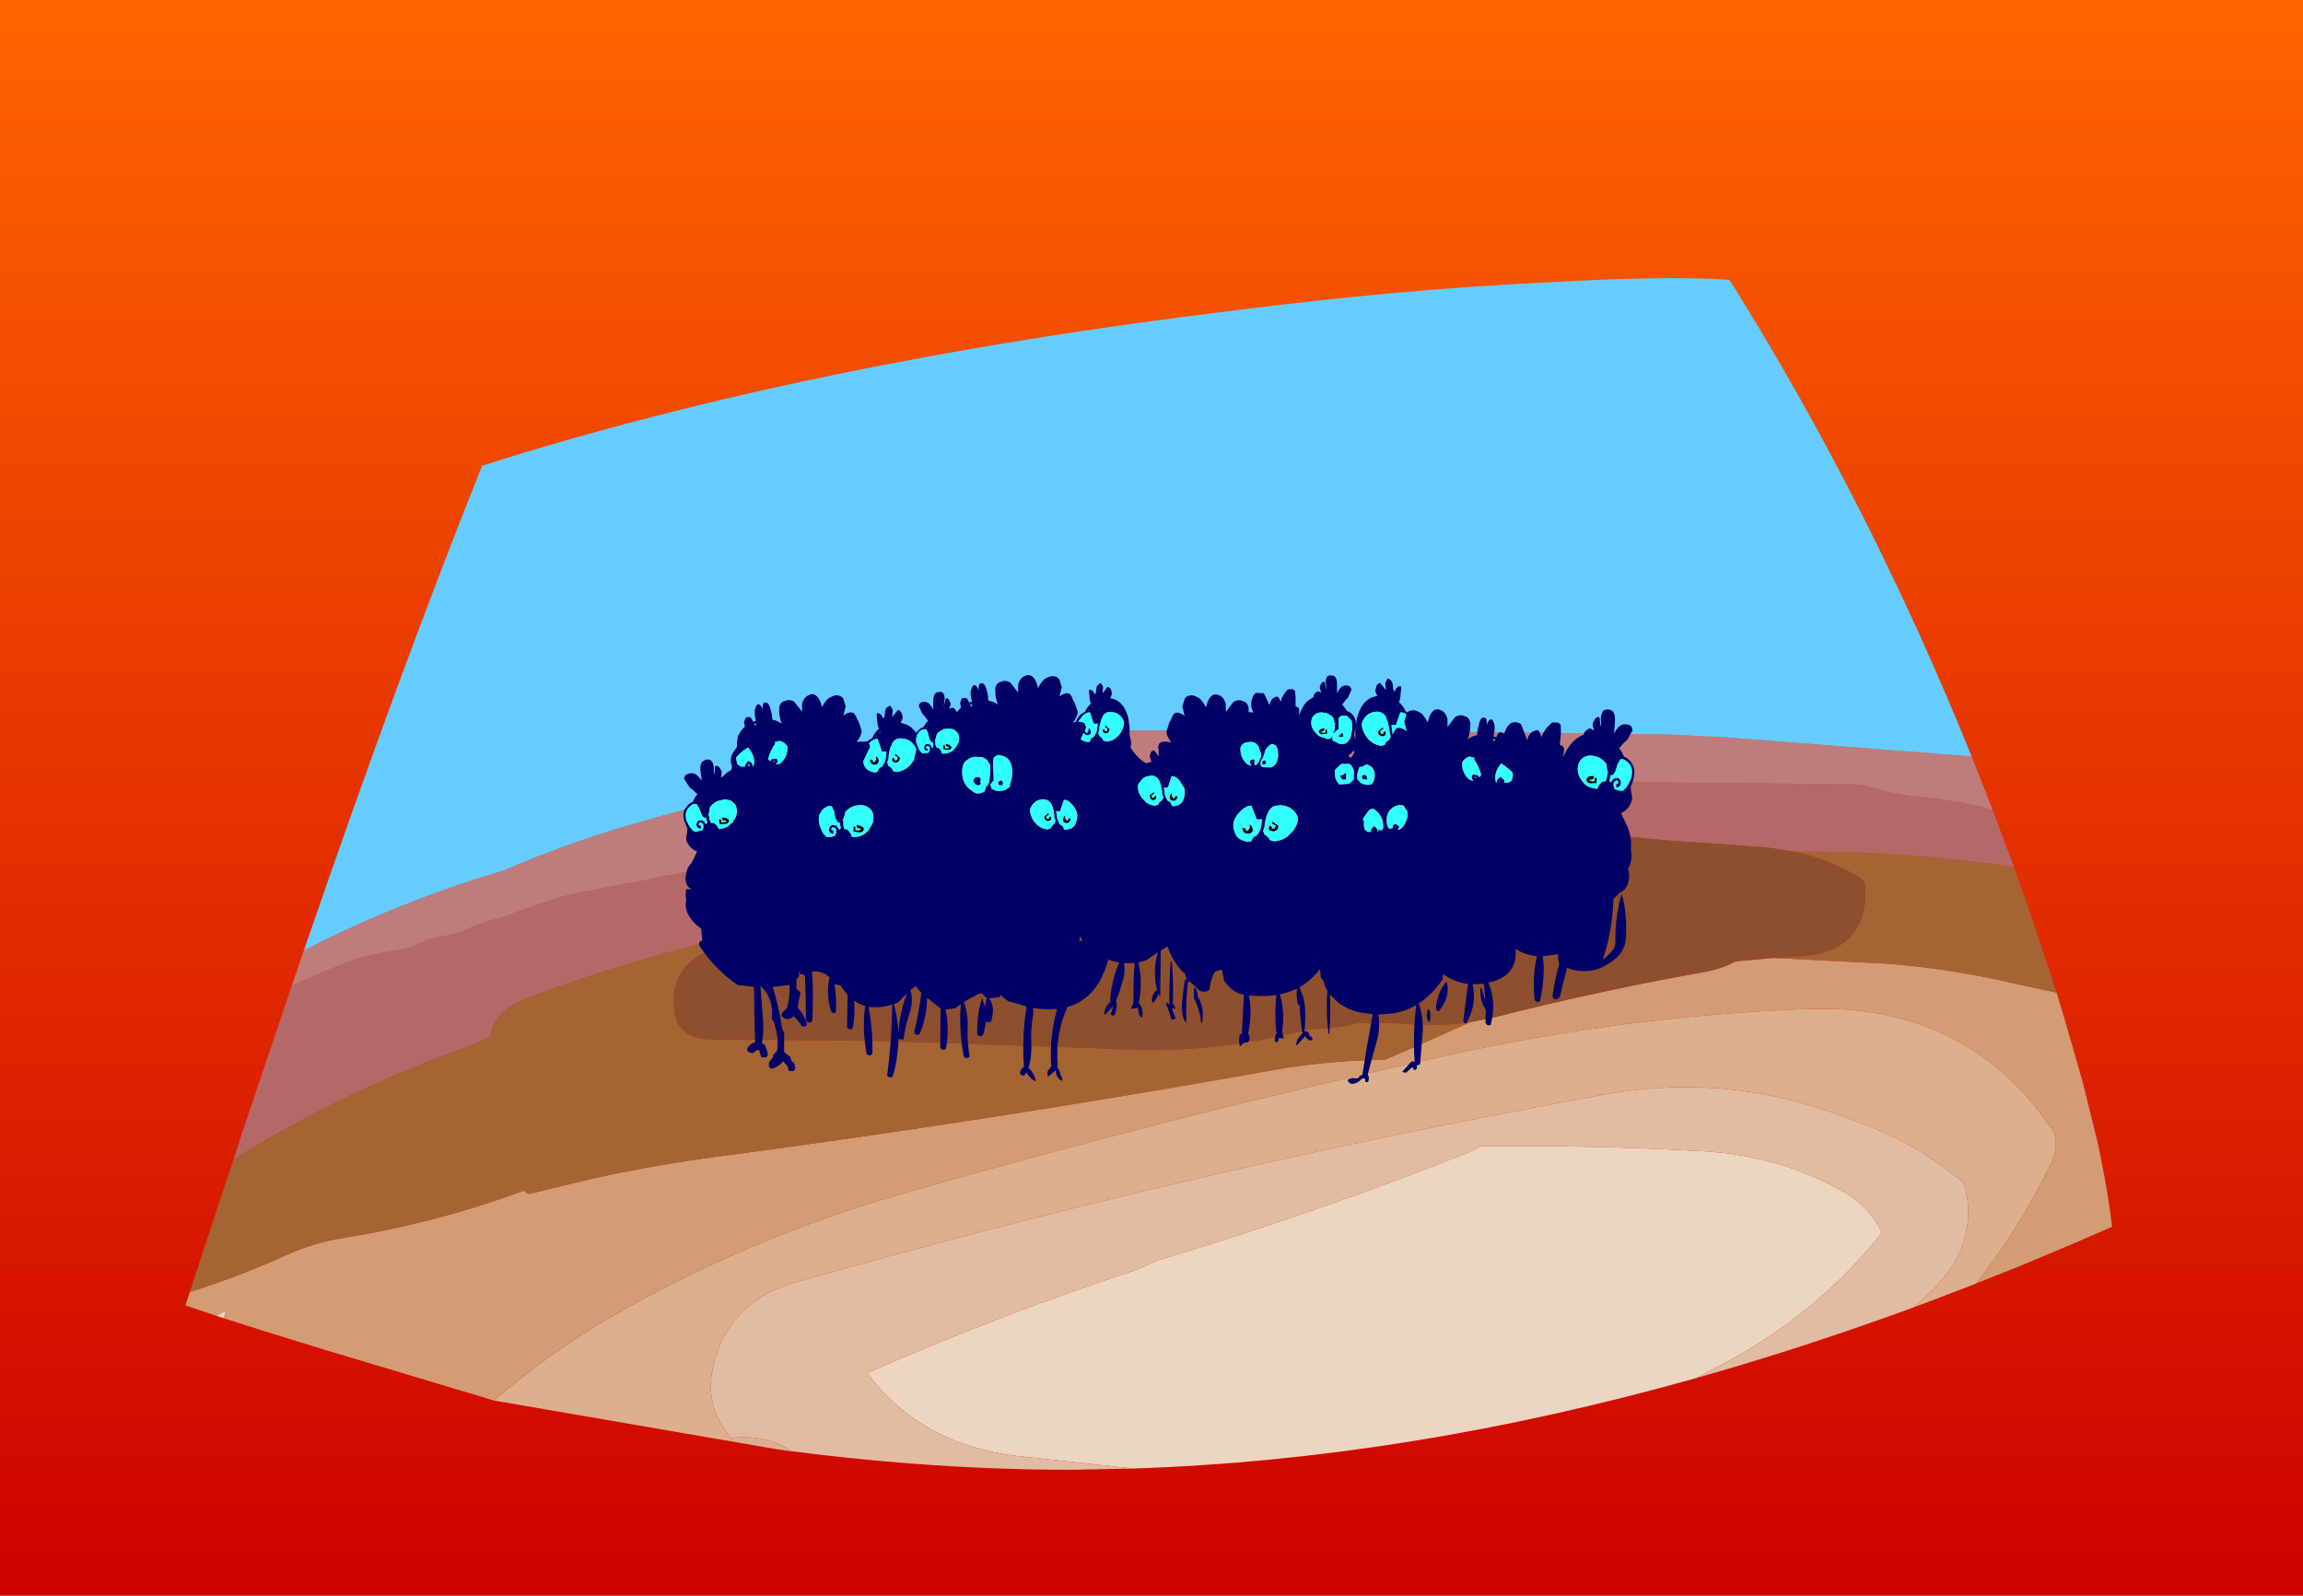 <?xml version="1.0" encoding="UTF-8" standalone="no"?>
<svg xmlns:xlink="http://www.w3.org/1999/xlink" height="453.95px" width="654.95px" xmlns="http://www.w3.org/2000/svg">
  <g transform="matrix(1.0, 0.0, 0.0, 1.0, 328.0, 227.0)">
    <path d="M326.95 -227.0 L326.95 226.95 -328.0 226.95 -328.0 -227.0 326.95 -227.0" fill="url(#gradient0)" fill-rule="evenodd" stroke="none"/>
    <path d="M154.25 165.05 Q72.05 188.2 -5.75 190.75 L-39.0 187.15 Q-66.0 183.9 -81.4 163.6 -45.3 147.65 -7.15 135.0 -2.9 133.6 0.8 131.65 44.85 118.5 88.0 101.5 90.65 100.45 93.1 99.1 124.7 98.7 156.55 100.5 177.65 101.7 195.8 111.75 203.7 116.1 207.2 123.7 189.1 146.35 163.25 160.35 L154.25 165.05 M-263.7 148.2 L-266.5 147.3 -263.7 145.8 -264.35 148.0 -263.7 148.2" fill="#ecd6c1" fill-rule="evenodd" stroke="none"/>
    <path d="M216.2 144.9 Q184.9 156.4 154.25 165.05 L163.25 160.35 Q189.1 146.35 207.2 123.7 203.7 116.1 195.8 111.75 177.65 101.7 156.55 100.5 124.7 98.7 93.1 99.1 90.65 100.45 88.0 101.5 44.85 118.5 0.8 131.65 -2.9 133.6 -7.15 135.0 -45.3 147.65 -81.4 163.6 -66.0 183.9 -39.0 187.15 L-5.75 190.75 -22.95 191.1 Q-61.55 191.15 -103.05 185.8 -109.85 180.95 -120.1 182.05 -128.45 172.45 -124.65 159.65 -119.7 142.85 -102.0 137.85 11.6 105.45 128.35 84.35 159.15 78.8 188.3 87.95 196.75 90.6 204.85 93.9 218.9 99.65 230.55 109.55 235.65 128.1 218.9 142.45 L216.2 144.9" fill="#e1bca2" fill-rule="evenodd" stroke="none"/>
    <path d="M233.95 138.15 L223.35 142.2 223.3 142.25 216.2 144.9 218.9 142.45 Q235.65 128.1 230.55 109.55 218.9 99.65 204.85 93.9 196.75 90.6 188.3 87.95 159.15 78.8 128.35 84.35 11.6 105.45 -102.0 137.85 -119.7 142.85 -124.65 159.65 -128.45 172.45 -120.1 182.05 -109.85 180.95 -103.05 185.8 L-103.65 185.75 -105.5 185.5 -107.15 185.25 -187.55 171.4 Q-170.2 156.75 -154.35 147.7 -114.65 124.9 -70.8 112.4 5.4 90.55 83.0 73.35 133.85 62.05 185.6 60.05 232.05 58.25 256.3 95.45 257.2 100.0 255.45 103.65 246.3 122.5 233.95 138.15 M-240.95 63.8 L-240.0 63.7 -240.95 63.85 -240.95 63.8" fill="#dcaf8f" fill-rule="evenodd" stroke="none"/>
    <path d="M256.85 55.35 L258.1 59.4 259.15 62.95 263.3 77.3 264.5 81.65 268.65 98.4 268.85 99.4 269.35 101.9 269.75 103.95 269.95 104.95 270.45 107.5 Q271.9 115.35 272.65 122.0 L271.65 122.4 270.9 122.75 265.0 125.3 263.75 125.85 263.3 126.05 248.6 132.25 Q248.0 132.45 247.45 132.7 L246.8 133.0 234.25 138.0 233.95 138.15 Q246.3 122.5 255.45 103.65 257.2 100.0 256.3 95.45 232.05 58.25 185.6 60.05 133.85 62.05 83.0 73.35 5.4 90.55 -70.8 112.4 -114.65 124.9 -154.35 147.7 -170.2 156.75 -187.55 171.4 L-235.55 157.0 -252.25 151.85 -253.1 151.6 -253.85 151.35 -263.7 148.2 -264.35 148.0 -263.7 145.8 -266.5 147.3 -274.2 144.7 -275.25 144.35 -274.0 140.5 Q-260.1 136.15 -246.4 129.95 -238.8 126.5 -230.65 125.2 -204.1 120.95 -179.05 111.7 L-177.7 112.65 -176.6 112.4 -159.85 108.35 Q-142.1 104.4 -123.85 102.0 L-123.3 101.95 -107.2 99.75 -106.75 99.7 Q-36.35 90.0 33.85 77.45 48.35 74.85 62.9 74.55 L65.9 74.45 Q76.9 69.75 87.75 64.85 L90.1 63.8 97.35 62.3 Q127.0 54.75 157.0 49.45 161.6 48.6 165.65 46.45 L176.3 45.5 208.85 47.15 Q227.75 48.65 246.05 53.05 L256.85 55.35" fill="#d39c74" fill-rule="evenodd" stroke="none"/>
    <path d="M244.7 19.6 L244.8 19.8 245.45 21.6 249.0 31.7 254.1 46.9 254.5 48.05 254.65 48.5 255.45 51.0 256.85 55.35 246.05 53.05 Q227.75 48.65 208.85 47.15 L176.3 45.5 183.15 45.1 Q203.1 44.25 202.5 25.6 202.4 23.55 200.8 22.55 192.15 17.35 182.15 15.25 213.65 14.95 244.7 19.6 M-274.0 140.5 L-272.45 135.7 -272.05 134.45 -272.0 134.45 -271.8 133.7 -266.0 116.1 -265.65 114.9 -265.6 114.9 -262.3 104.85 -261.8 103.3 -261.6 102.8 Q-234.8 86.1 -204.95 74.4 L-193.4 70.05 -192.15 69.5 -188.55 67.9 Q-187.9 60.5 -177.2 56.55 -147.55 45.5 -116.6 38.55 L-124.8 42.35 -127.05 43.7 Q-137.4 48.35 -136.3 59.95 -135.5 68.7 -125.45 68.7 -101.3 68.8 -77.15 69.15 L-75.25 69.2 -14.1 71.25 Q13.65 73.25 40.65 66.65 L44.75 65.75 46.85 65.7 Q52.3 65.55 57.55 64.1 64.75 63.65 72.1 64.3 81.2 65.1 90.1 63.8 L87.75 64.85 Q76.9 69.75 65.9 74.45 L62.9 74.55 Q48.35 74.85 33.85 77.45 -36.35 90.0 -106.75 99.7 L-107.2 99.75 -123.3 101.95 -123.85 102.0 Q-142.1 104.4 -159.85 108.35 L-176.6 112.4 -177.7 112.65 -179.05 111.7 Q-204.1 120.95 -230.65 125.2 -238.8 126.5 -246.4 129.95 -260.1 136.15 -274.0 140.5" fill="#a56434" fill-rule="evenodd" stroke="none"/>
    <path d="M238.7 3.45 L244.5 18.95 244.7 19.6 Q213.65 14.95 182.15 15.25 L174.3 14.05 154.85 12.65 Q135.55 11.65 116.6 8.15 86.5 2.65 55.75 5.1 L22.15 10.85 Q-8.2 15.65 -38.4 21.1 -52.7 23.7 -67.2 25.35 -93.1 28.3 -116.6 38.55 -147.55 45.5 -177.2 56.55 -187.9 60.5 -188.55 67.9 L-192.15 69.5 -193.4 70.05 -204.95 74.4 Q-234.8 86.1 -261.6 102.8 L-261.8 103.3 -261.6 102.8 -260.2 98.6 -259.95 97.7 -249.0 65.15 -248.85 64.75 -245.05 53.5 -244.7 53.35 -242.65 52.4 -240.65 51.45 -238.35 50.4 -237.8 50.15 -237.7 50.1 -235.95 49.45 -233.3 48.35 -231.0 47.4 -228.3 46.4 -226.6 45.75 -225.6 45.4 -224.25 45.1 -222.6 44.7 -220.95 44.4 -219.25 44.05 -217.6 43.7 -215.6 43.4 -213.9 43.05 -211.9 42.65 -209.9 42.0 -207.9 41.05 -206.55 40.4 -205.55 40.05 -204.2 39.75 -202.25 39.4 -200.55 39.05 -198.55 38.65 -196.55 37.95 -194.55 37.05 Q-193.4 36.5 -192.15 36.1 L-189.2 35.05 -186.8 34.4 -184.85 33.9 -183.15 33.3 -181.15 32.45 -178.1 31.35 -175.1 30.35 -172.15 29.35 -169.1 28.35 -166.75 27.7 -165.1 27.35 -163.45 27.0 -161.8 26.7 -160.1 26.35 -158.45 26.0 -156.75 25.7 -155.05 25.35 -153.4 25.0 -151.4 24.65 -149.75 24.35 -147.7 24.0 -145.75 23.65 -144.05 23.35 -142.7 22.95 -141.35 22.7 -140.05 22.35 -138.0 22.0 -136.35 21.7 -134.35 21.35 -132.35 21.0 -130.3 20.65 -128.35 20.3 -126.3 20.1 -123.1 19.85 -118.65 19.55 -117.0 19.3 -115.3 18.95 -113.6 18.65 -111.95 18.25 -110.6 18.0 -109.3 17.65 -107.95 17.3 -106.6 17.0 -105.3 16.65 -103.95 16.3 -102.6 15.95 -101.25 15.65 -99.25 15.25 -97.55 14.95 -95.6 14.65 -93.55 14.25 -91.55 14.0 -89.55 13.65 -87.55 13.4 -83.55 13.25 -74.5 12.8 -73.2 12.65 -71.85 12.3 -69.5 11.6 -67.5 10.95 -66.5 10.65 -65.15 10.3 -63.15 9.95 -61.45 9.65 -59.45 9.4 -49.15 8.8 -47.8 8.6 -46.45 8.3 -45.1 7.95 -43.75 7.6 -42.4 7.25 -41.05 6.95 -39.75 6.65 -38.4 6.3 -36.45 5.95 -34.75 5.65 -32.75 5.3 -30.7 4.95 -28.7 4.6 -26.7 4.25 -24.7 3.95 -22.7 3.6 -20.7 3.25 -18.7 2.9 -16.7 2.7 -6.3 2.15 -4.65 1.95 -3.0 1.6 -1.3 1.25 0.35 0.95 2.4 0.6 4.05 0.3 5.55 0.05 6.05 0.0 9.7 -0.45 11.35 -0.75 13.05 -1.1 14.75 -1.4 16.4 -1.8 17.75 -2.05 19.1 -2.4 21.4 -3.1 23.4 -3.75 24.45 -4.05 25.8 -4.4 27.8 -4.8 29.45 -5.0 31.45 -5.25 31.45 -5.4 32.05 -5.4 125.05 -5.25 127.05 -5.1 128.7 -4.8 130.75 -4.55 198.6 -3.9 200.6 -3.75 202.25 -3.45 204.3 -3.0 206.6 -2.4 208.65 -1.8 210.65 -1.4 212.65 -1.1 214.3 -0.75 216.35 -0.45 221.35 0.0 223.35 0.25 225.35 0.6 227.35 0.95 229.4 1.25 231.35 1.65 233.0 1.95 235.0 2.35 237.0 2.95 238.7 3.45 M-240.95 63.8 L-240.95 63.85 -240.0 63.7 -240.95 63.8" fill="#b46969" fill-rule="evenodd" stroke="none"/>
    <path d="M-241.6 43.4 Q-214.05 29.25 -184.75 20.65 -168.0 13.35 -150.15 8.05 -113.1 -3.0 -74.3 -8.3 -41.1 -12.85 -8.85 -19.25 68.9 -19.25 146.65 -18.05 L162.7 -17.25 228.35 -12.15 232.7 -11.85 237.9 1.35 238.7 3.45 237.0 2.95 235.0 2.35 233.0 1.95 231.35 1.65 229.4 1.25 227.35 0.95 225.35 0.6 223.35 0.25 221.35 0.0 216.35 -0.45 214.3 -0.75 212.65 -1.1 210.65 -1.4 208.65 -1.8 206.6 -2.4 204.3 -3.0 202.25 -3.45 200.6 -3.75 198.6 -3.9 130.75 -4.55 128.7 -4.8 127.05 -5.1 125.05 -5.25 32.05 -5.4 31.45 -5.4 31.45 -5.25 29.45 -5.0 27.8 -4.8 25.8 -4.4 24.45 -4.05 23.4 -3.75 21.4 -3.1 19.1 -2.4 17.75 -2.05 16.4 -1.8 14.75 -1.4 13.05 -1.1 11.35 -0.75 9.7 -0.45 6.05 0.0 5.55 0.05 4.05 0.3 2.4 0.6 0.35 0.95 -1.3 1.25 -3.0 1.6 -4.65 1.95 -6.3 2.15 -16.7 2.7 -18.7 2.9 -20.7 3.25 -22.7 3.6 -24.7 3.95 -26.7 4.25 -28.7 4.6 -30.7 4.95 -32.75 5.3 -34.75 5.65 -36.45 5.95 -38.4 6.3 -39.75 6.65 -41.05 6.95 -42.4 7.25 -43.75 7.6 -45.1 7.95 -46.45 8.3 -47.8 8.6 -49.15 8.8 -59.45 9.4 -61.45 9.65 -63.15 9.95 -65.15 10.3 -66.5 10.65 -67.5 10.95 -69.5 11.6 -71.85 12.3 -73.2 12.65 -74.5 12.8 -83.55 13.25 -87.55 13.4 -89.55 13.65 -91.55 14.0 -93.55 14.25 -95.6 14.65 -97.55 14.95 -99.25 15.25 -101.25 15.65 -102.6 15.95 -103.95 16.3 -105.3 16.65 -106.6 17.0 -107.95 17.3 -109.3 17.65 -110.6 18.0 -111.95 18.25 -113.6 18.65 -115.3 18.95 -117.0 19.3 -118.65 19.55 -123.1 19.85 -126.3 20.1 -128.35 20.3 -130.3 20.65 -132.35 21.0 -134.35 21.35 -136.35 21.7 -138.0 22.0 -140.05 22.35 -141.35 22.7 -142.7 22.95 -144.05 23.35 -145.75 23.65 -147.7 24.0 -149.75 24.35 -151.4 24.65 -153.4 25.0 -155.05 25.35 -156.75 25.7 -158.45 26.0 -160.1 26.35 -161.8 26.7 -163.45 27.0 -165.1 27.35 -166.75 27.7 -169.1 28.35 -172.15 29.35 -175.1 30.35 -178.1 31.35 -181.15 32.45 -183.15 33.3 -184.85 33.9 -186.8 34.4 -189.2 35.05 -192.15 36.1 Q-193.4 36.5 -194.55 37.05 L-196.55 37.95 -198.55 38.65 -200.55 39.05 -202.25 39.4 -204.2 39.75 -205.55 40.05 -206.55 40.4 -207.9 41.05 -209.9 42.0 -211.9 42.65 -213.9 43.05 -215.6 43.4 -217.6 43.7 -219.25 44.05 -220.95 44.4 -222.6 44.7 -224.25 45.1 -225.6 45.4 -226.6 45.75 -228.3 46.4 -231.0 47.4 -233.3 48.35 -235.95 49.45 -237.7 50.1 -237.8 50.15 -238.35 50.4 -240.65 51.45 -242.65 52.4 -244.7 53.35 -245.05 53.5 -241.6 43.4" fill="#be7c7c" fill-rule="evenodd" stroke="none"/>
    <path d="M176.3 45.5 L165.65 46.45 Q161.6 48.6 157.0 49.45 127.0 54.75 97.35 62.3 L90.1 63.8 Q81.2 65.1 72.1 64.3 64.75 63.65 57.55 64.1 52.3 65.55 46.85 65.7 L44.75 65.75 40.65 66.65 Q13.65 73.25 -14.1 71.25 L-75.25 69.2 -77.15 69.15 Q-101.3 68.8 -125.45 68.7 -135.5 68.7 -136.3 59.95 -137.4 48.35 -127.05 43.7 L-124.8 42.35 -116.6 38.55 Q-93.1 28.3 -67.2 25.35 -52.7 23.7 -38.4 21.1 -8.2 15.65 22.15 10.85 L55.75 5.1 Q86.5 2.65 116.6 8.15 135.55 11.65 154.85 12.65 L174.3 14.05 182.15 15.25 Q192.15 17.35 200.8 22.55 202.4 23.55 202.5 25.6 203.1 44.25 183.15 45.1 L176.3 45.5" fill="#8d4f2e" fill-rule="evenodd" stroke="none"/>
    <path d="M-241.6 43.4 Q-214.05 -36.75 -190.9 -94.5 -98.15 -124.05 23.55 -138.75 69.55 -144.6 110.5 -146.6 146.55 -148.65 163.85 -147.4 203.7 -83.75 232.7 -11.85 L228.35 -12.15 162.7 -17.25 146.65 -18.05 Q68.9 -19.25 -8.85 -19.25 -41.1 -12.85 -74.3 -8.3 -113.1 -3.0 -150.15 8.05 -168.0 13.35 -184.75 20.65 -214.05 29.25 -241.6 43.4" fill="#66ccff" fill-rule="evenodd" stroke="none"/>
    <path d="M0.9 -0.15 L0.8 0.25 Q0.05 0.85 -0.45 0.5 L-0.85 0.2 -1.1 -0.7 0.15 -1.75 0.2 -1.1 -0.3 -0.9 -0.5 -0.7 -0.3 -0.05 0.35 -0.1 0.35 -0.2 0.2 -0.3 0.7 -0.8 0.9 -0.15 M4.9 -1.0 L5.1 -1.3 5.3 -1.35 5.3 -0.6 5.55 -0.1 5.9 0.2 6.05 0.0 6.15 -0.25 6.25 -0.55 6.9 -0.55 6.75 0.05 6.7 0.2 6.6 0.35 6.35 0.6 6.2 0.75 5.9 0.8 Q4.85 0.8 4.7 0.2 4.55 -0.15 4.7 -0.55 L4.75 -0.75 4.9 -1.0 M48.05 -18.6 L48.95 -18.6 48.95 -19.5 49.4 -19.5 49.45 -18.35 49.3 -18.25 47.9 -18.1 Q47.05 -18.3 47.05 -18.95 47.4 -19.85 48.75 -19.85 L48.6 -19.15 47.7 -18.8 48.05 -18.6 M65.35 -19.5 Q64.6 -19.25 64.55 -19.0 64.6 -18.55 64.8 -18.25 L65.5 -18.3 65.35 -18.55 65.9 -19.1 Q66.35 -18.3 66.0 -17.9 65.2 -17.25 64.65 -17.65 64.0 -17.8 63.85 -18.95 L65.3 -20.2 65.35 -19.5 M125.55 -5.8 L126.15 -5.75 126.05 -4.2 124.1 -4.15 Q123.05 -4.5 123.15 -5.35 123.65 -6.45 125.4 -6.25 L125.1 -5.4 123.95 -5.05 124.35 -4.8 125.45 -4.7 125.55 -5.8 M33.85 8.4 Q33.55 8.45 33.65 8.7 L34.45 8.7 34.8 7.9 Q34.7 7.65 33.8 7.4 L33.85 6.65 35.6 7.95 Q35.45 9.15 34.7 9.35 33.95 9.75 33.0 9.1 32.55 8.7 33.15 7.8 L33.85 8.4 M26.05 8.55 L26.15 8.7 26.6 9.45 27.05 9.1 27.4 8.5 27.4 7.55 Q27.9 7.65 28.2 8.55 28.6 9.8 27.3 10.1 L26.55 10.15 Q25.8 10.0 25.5 9.4 L25.2 8.55 26.05 8.55 M-59.1 -15.35 L-58.65 -15.35 -57.85 -15.05 -57.35 -14.45 -57.4 -14.25 Q-57.55 -13.8 -58.2 -13.65 L-59.75 -13.85 -59.75 -15.0 -59.25 -15.0 -59.25 -14.15 -58.4 -14.15 -58.05 -14.3 -58.4 -14.55 -58.9 -14.65 -59.1 -15.35 M-80.65 -10.95 L-79.95 -10.9 -79.5 -10.1 -79.15 -10.45 -78.85 -10.95 -78.85 -11.85 Q-78.4 -11.75 -78.15 -10.95 -77.8 -9.45 -79.55 -9.4 -80.5 -9.65 -80.65 -10.95 M-72.0 -11.45 Q-72.15 -10.35 -72.8 -10.15 -73.4 -9.8 -74.2 -10.45 -74.55 -10.8 -74.05 -11.6 L-73.5 -11.05 -73.65 -10.8 -72.95 -10.75 -72.7 -11.5 Q-72.75 -11.75 -73.5 -11.95 L-73.45 -12.65 -72.0 -11.45 M-13.0 -19.65 Q-13.1 -19.85 -13.75 -20.1 L-13.7 -20.7 -12.4 -19.65 Q-12.55 -18.65 -13.1 -18.45 -13.6 -18.15 -14.3 -18.7 -14.6 -19.05 -14.2 -19.75 L-13.7 -19.25 -13.85 -19.0 -13.25 -19.0 -13.0 -19.65 M-23.5 6.0 Q-23.6 6.5 -23.85 6.8 L-24.45 7.15 Q-26.0 7.1 -25.65 5.8 -25.45 5.05 -25.05 4.95 L-25.05 5.75 -24.8 6.25 -24.45 6.55 -24.1 5.85 -24.05 5.8 -23.45 5.8 -23.5 6.0 M-29.25 5.2 Q-28.85 5.9 -29.15 6.25 -29.9 6.8 -30.4 6.45 -30.95 6.25 -31.05 5.3 L-29.8 4.2 -29.75 4.85 Q-30.15 5.0 -30.3 5.1 L-30.45 5.25 -30.3 5.8 -30.2 5.95 -29.6 5.9 Q-29.6 5.7 -29.75 5.65 L-29.25 5.2 M-120.65 6.35 Q-120.6 6.95 -121.25 7.3 L-121.5 7.4 -123.35 7.45 -123.55 6.1 -122.95 6.05 -122.85 7.0 -121.8 6.9 -121.4 6.65 Q-121.45 6.4 -122.5 6.35 L-122.8 5.6 -122.25 5.55 Q-121.1 5.55 -120.65 6.35 M-83.05 7.95 L-82.45 8.45 -82.3 8.75 Q-82.3 9.45 -83.1 9.75 L-83.35 9.8 -85.3 9.6 -85.3 8.1 -84.7 8.1 -84.7 9.2 -83.6 9.2 -83.15 8.95 Q-83.15 8.85 -83.45 8.75 L-84.25 8.55 -84.45 7.65 -83.05 7.95" fill="#000000" fill-rule="evenodd" stroke="none"/>
    <path d="M25.55 -27.5 Q26.65 -27.3 27.1 -25.75 L27.1 -24.85 27.1 -24.45 27.2 -24.4 28.45 -24.35 Q28.05 -25.05 27.9 -25.85 27.75 -26.85 27.9 -27.7 L28.2 -28.6 Q28.5 -29.35 29.15 -29.9 L31.4 -29.8 31.65 -29.35 32.95 -26.6 33.15 -26.6 Q33.35 -28.35 35.15 -28.9 L35.65 -28.55 36.2 -27.4 Q36.7 -29.35 38.25 -30.85 L38.55 -30.9 39.55 -30.95 40.05 -30.7 40.25 -30.5 40.45 -28.65 40.45 -26.05 40.7 -26.0 Q41.35 -25.9 41.45 -25.1 L41.5 -23.4 Q41.8 -24.5 42.4 -25.7 43.0 -26.75 43.75 -27.5 L45.7 -28.85 45.6 -29.0 Q45.6 -29.55 46.3 -30.05 46.8 -30.6 47.5 -30.05 L47.65 -29.9 47.65 -30.25 47.35 -31.25 47.35 -31.6 47.75 -32.6 Q48.1 -33.15 48.5 -33.05 L48.7 -33.05 48.85 -32.35 49.2 -30.95 49.2 -31.45 49.0 -32.85 Q49.0 -34.25 49.7 -34.75 L50.25 -34.9 51.2 -34.8 Q52.25 -34.45 52.25 -32.0 L52.25 -29.75 Q53.25 -32.0 54.6 -32.0 55.75 -32.05 56.05 -31.55 L56.15 -31.3 56.35 -30.85 55.35 -28.55 54.65 -27.85 53.7 -26.5 54.15 -26.1 54.85 -25.1 55.0 -24.75 55.85 -24.4 Q57.4 -23.35 57.6 -21.55 L57.6 -20.4 57.1 -18.25 57.1 -18.15 57.25 -17.3 57.45 -16.75 57.5 -16.9 57.45 -19.4 57.9 -22.7 Q59.15 -27.4 62.15 -28.6 L63.7 -29.05 Q63.05 -30.25 63.15 -30.6 63.35 -32.15 63.9 -32.45 L64.45 -32.8 65.45 -31.6 66.1 -30.7 66.1 -31.4 Q65.9 -32.4 66.0 -32.8 L66.5 -33.8 66.75 -33.95 66.95 -33.9 Q68.1 -33.35 68.15 -31.75 68.15 -30.85 68.5 -30.5 L68.65 -30.2 68.8 -30.65 Q69.3 -31.85 70.2 -31.85 L70.4 -31.75 70.5 -31.25 70.2 -28.4 70.0 -27.55 69.8 -27.3 Q70.95 -26.35 71.75 -24.65 L72.3 -24.35 Q72.75 -24.85 73.25 -24.85 74.35 -25.25 76.1 -24.15 76.95 -23.5 78.05 -21.5 78.7 -24.4 79.95 -25.0 80.6 -25.45 81.7 -25.0 83.2 -24.4 83.65 -22.4 L83.65 -20.2 85.8 -23.0 Q87.3 -23.95 88.6 -23.25 89.7 -23.05 90.15 -21.5 L90.15 -20.6 Q90.15 -18.75 89.4 -16.7 90.6 -17.65 92.1 -17.85 92.1 -19.35 92.55 -20.7 92.9 -22.7 93.8 -22.9 94.45 -22.9 94.7 -22.45 L94.9 -20.9 94.9 -20.7 95.1 -21.55 Q95.75 -22.65 96.4 -22.25 97.05 -21.15 97.05 -20.25 L97.05 -19.35 96.75 -17.5 97.45 -17.3 97.5 -17.2 Q97.9 -18.5 98.55 -18.7 L99.6 -18.45 99.8 -18.15 99.9 -18.65 100.35 -19.75 Q100.85 -20.65 101.75 -21.35 103.4 -21.9 104.6 -20.95 L104.85 -20.35 106.35 -16.35 Q106.7 -18.85 109.25 -19.35 L109.8 -18.8 110.35 -17.3 Q111.25 -19.7 113.4 -21.45 L113.75 -21.5 115.1 -21.45 115.65 -21.05 115.85 -20.8 115.9 -18.4 115.6 -15.1 115.9 -15.0 Q116.75 -14.75 116.8 -13.75 L116.6 -11.6 Q117.1 -12.95 118.05 -14.4 118.9 -15.65 119.9 -16.5 121.15 -17.6 122.55 -18.05 L122.5 -18.25 Q122.55 -18.9 123.5 -19.5 124.2 -20.1 125.0 -19.35 L125.2 -19.1 125.25 -19.55 Q124.9 -20.5 124.95 -20.9 L125.0 -21.35 125.6 -22.5 Q126.1 -23.15 126.65 -23.0 L126.85 -22.95 127.0 -22.05 Q127.1 -20.7 127.3 -20.25 L127.35 -20.9 127.25 -22.7 Q127.4 -24.5 128.35 -25.05 L129.05 -25.2 Q129.7 -25.25 130.25 -24.9 131.5 -24.35 131.25 -21.25 L131.0 -18.35 Q132.5 -21.15 134.25 -20.95 135.7 -20.85 136.05 -20.2 L136.15 -19.9 136.3 -19.25 134.75 -16.5 133.8 -15.7 132.4 -14.1 132.95 -13.55 133.9 -11.7 Q134.4 -11.6 134.9 -11.15 136.75 -9.65 136.8 -7.35 L136.65 -5.9 Q136.3 -4.3 135.75 -3.2 L135.75 -3.1 135.85 -2.0 136.15 -0.3 136.15 -0.2 Q136.2 1.3 135.0 2.8 134.1 3.85 133.0 4.3 L135.0 8.55 Q136.15 11.85 135.8 14.75 136.45 17.5 134.95 20.2 135.55 21.45 135.15 23.5 134.7 26.1 132.65 26.9 L132.3 27.3 130.85 28.7 Q130.55 37.9 127.8 46.0 129.4 44.9 130.8 43.05 131.4 42.2 131.4 41.1 131.3 33.4 133.2 27.3 134.8 32.9 134.4 39.8 134.15 43.45 131.45 45.7 129.2 47.55 126.9 48.45 122.45 50.15 117.65 48.35 L117.1 50.65 Q116.3 53.3 115.75 56.05 115.55 57.1 114.5 57.3 113.5 57.15 113.55 56.2 114.2 51.55 115.45 47.2 115.1 46.1 115.1 45.0 L115.1 44.45 110.7 45.05 Q111.15 47.3 111.0 50.0 110.8 54.15 109.95 57.85 108.85 58.35 108.45 57.3 107.75 50.6 109.1 45.0 105.8 44.7 103.0 42.95 103.65 50.2 96.4 52.25 L95.25 52.55 Q97.65 57.95 95.95 64.5 L95.8 64.6 Q95.05 64.9 94.6 64.2 L94.45 63.9 94.55 60.2 Q92.75 57.8 93.05 54.0 L93.3 54.0 94.45 57.7 94.1 53.95 94.05 53.1 93.8 52.85 90.8 53.0 Q92.1 58.8 88.95 64.15 L88.6 64.1 Q88.15 63.8 88.2 63.25 L88.2 62.95 89.5 52.9 Q85.75 52.45 82.55 50.2 82.25 50.5 82.3 50.95 L82.3 51.55 Q79.3 55.95 75.45 58.45 76.8 62.05 76.6 66.65 L75.85 75.7 Q75.35 76.1 74.9 75.95 L74.95 76.45 Q75.0 77.05 74.6 77.35 73.7 77.45 73.8 76.5 L73.7 76.55 72.25 77.8 71.85 78.15 71.0 78.0 70.8 77.85 73.35 75.05 73.6 74.9 74.3 75.05 Q73.75 66.65 74.8 58.85 71.8 60.65 68.3 61.25 67.95 63.25 68.25 61.3 L63.95 61.6 Q64.7 65.35 63.4 69.7 62.1 74.25 60.95 78.75 61.5 79.3 61.15 80.55 L60.95 80.85 Q60.05 80.95 60.25 80.0 L60.25 79.9 59.85 79.75 Q59.1 79.85 58.6 80.55 56.0 82.25 55.2 80.25 56.35 79.4 58.0 79.8 58.65 79.05 59.45 78.7 60.8 70.0 62.4 61.5 L58.85 61.0 Q53.55 59.95 50.25 55.85 50.45 61.35 50.05 67.0 L49.85 67.2 Q49.05 61.25 49.5 54.8 L49.05 54.15 48.4 52.15 48.3 51.85 48.0 51.55 47.7 51.25 Q47.4 49.8 47.45 48.65 44.95 51.85 41.65 53.75 L41.75 54.4 Q43.1 57.05 43.2 61.1 43.25 63.85 42.95 66.5 L43.2 66.35 Q44.2 66.35 44.3 67.3 L44.4 67.6 Q45.1 67.85 45.25 68.5 L45.25 68.8 Q44.15 69.45 43.2 67.7 L42.7 68.3 42.65 68.4 42.65 68.35 40.95 70.2 40.6 70.35 Q40.7 68.5 42.4 66.95 41.7 62.85 41.6 58.35 L41.5 58.8 41.25 59.05 Q40.55 56.8 40.85 54.2 38.55 55.3 35.95 55.85 37.5 60.65 36.6 66.45 L37.05 68.1 37.1 68.4 35.6 68.3 Q35.65 69.9 34.55 69.25 34.45 68.2 34.9 67.2 L35.05 66.95 35.2 66.8 34.95 66.55 Q34.4 61.0 35.0 56.05 31.4 56.6 27.15 56.15 28.25 61.45 26.9 67.25 L27.05 67.2 Q27.75 68.4 26.9 69.45 L26.55 69.55 Q25.95 69.25 24.6 70.75 24.3 69.2 24.5 67.55 24.6 67.05 25.1 67.2 L25.15 67.3 25.75 55.95 Q23.1 55.55 21.25 53.35 L20.15 52.15 19.6 49.2 19.45 48.9 Q18.25 48.95 17.4 49.6 16.25 51.8 16.0 54.25 L15.95 54.55 Q14.65 55.5 13.05 54.75 L10.25 52.1 10.05 52.35 9.8 52.6 Q9.2 57.95 9.35 63.4 L9.35 64.0 Q7.85 62.15 8.15 58.25 L8.85 52.15 9.5 51.25 9.25 50.95 9.15 50.65 9.05 50.1 Q5.5 46.85 4.05 42.2 L2.1 43.4 1.95 56.3 1.9 56.6 1.4 55.55 Q1.35 56.6 0.05 58.15 L-0.3 58.25 Q-0.75 56.5 0.6 55.0 L1.1 54.65 Q0.45 52.5 0.45 49.4 0.45 46.25 1.35 43.9 L-2.15 46.2 -4.25 46.8 Q-3.0 52.0 -4.05 57.95 L-4.15 58.25 Q-2.8 59.85 -3.1 62.15 L-3.15 62.45 Q-4.3 62.05 -4.35 59.9 L-4.4 59.65 -6.35 60.0 -5.55 57.9 -5.65 57.7 Q-5.75 52.25 -5.3 46.95 L-8.35 47.0 Q-7.9 49.05 -8.6 51.65 -9.45 54.75 -10.6 57.65 -10.15 59.35 -10.8 61.2 L-10.85 61.5 Q-11.55 62.3 -12.2 61.5 -11.6 60.35 -11.5 59.15 -12.65 60.85 -13.95 61.75 -13.95 59.4 -12.15 58.0 L-12.3 57.7 Q-11.85 51.65 -9.7 46.85 L-11.7 46.35 -12.8 45.9 Q-15.75 57.0 -24.4 59.45 -27.95 67.0 -27.2 76.2 L-27.3 76.7 -27.0 76.95 -25.9 79.95 Q-25.85 80.2 -25.95 80.45 -27.45 79.85 -27.75 77.85 L-27.9 77.55 -29.95 79.3 -30.15 78.4 -30.1 77.85 -29.05 76.3 Q-29.6 67.85 -27.35 60.0 -30.0 60.25 -33.05 59.9 L-34.25 59.75 Q-34.05 60.8 -34.3 62.35 -34.9 65.9 -34.7 69.55 -34.55 73.3 -35.4 76.55 L-35.6 76.65 Q-34.05 78.0 -33.45 80.3 L-33.45 80.55 Q-34.75 80.25 -36.1 78.05 L-36.15 78.15 Q-36.75 79.55 -37.85 78.55 L-37.9 78.35 Q-37.85 77.05 -36.7 76.35 L-36.85 76.0 Q-37.35 67.45 -36.05 59.35 L-39.0 58.4 -41.15 57.85 Q-42.5 57.05 -43.3 56.05 L-43.85 56.7 -46.7 57.0 Q-44.9 59.4 -46.1 63.4 L-46.3 63.7 Q-47.2 64.15 -47.6 63.4 -47.8 65.3 -48.4 67.3 L-48.65 67.6 Q-49.7 68.1 -50.1 67.05 -50.15 61.3 -48.75 57.0 L-48.7 56.9 -47.85 59.45 Q-47.75 58.0 -47.3 56.85 L-47.75 56.7 Q-48.6 55.35 -49.6 55.65 L-53.9 58.05 Q-52.65 61.2 -52.8 65.35 -52.95 69.65 -52.25 73.55 -53.05 74.5 -53.9 73.55 -55.35 66.2 -54.75 58.65 L-56.3 59.8 -59.1 60.2 Q-57.95 65.3 -58.95 71.2 L-59.15 71.5 Q-60.2 72.0 -60.6 70.9 L-60.5 59.85 -60.6 59.8 -64.35 56.85 Q-64.3 61.7 -66.35 66.9 L-66.55 67.2 Q-67.6 67.7 -68.0 66.65 -66.7 61.05 -65.95 55.4 L-67.65 53.5 -68.5 54.2 -69.1 54.7 Q-68.1 57.6 -69.4 61.45 -70.6 65.0 -71.05 68.7 L-72.5 68.6 Q-72.55 73.65 -74.0 78.9 L-74.15 79.2 Q-75.0 79.85 -75.7 79.0 -74.35 68.8 -74.25 58.75 -77.95 59.9 -81.0 59.4 -79.75 65.65 -79.9 72.7 L-80.0 72.95 Q-80.85 73.6 -81.55 72.75 -82.85 65.75 -81.95 59.15 -83.65 58.7 -85.1 57.65 -84.75 61.35 -85.45 65.35 L-85.65 65.65 Q-86.7 66.15 -87.1 65.1 L-86.95 56.05 -89.05 53.3 -90.7 53.0 Q-90.0 56.8 -90.3 61.0 L-90.4 61.1 Q-91.45 61.4 -91.75 60.4 -93.1 55.6 -92.1 51.0 L-93.45 50.0 Q-95.15 49.15 -97.15 49.4 L-97.05 49.5 Q-96.6 56.35 -97.0 63.25 -97.0 63.65 -97.4 63.8 -98.2 64.1 -98.65 63.4 L-98.8 63.15 Q-98.8 57.0 -99.05 50.85 L-99.35 50.3 -99.4 50.2 Q-100.0 50.4 -100.65 49.8 L-100.7 49.45 -100.9 49.65 Q-100.7 49.95 -100.75 50.45 L-100.85 50.75 -101.3 51.35 -101.5 51.65 -101.5 53.7 -101.5 54.25 -100.6 55.1 -100.35 55.35 -101.05 58.85 -101.1 59.7 Q-99.2 61.8 -98.5 64.4 -98.65 65.05 -99.35 65.0 L-99.95 64.9 Q-100.95 63.35 -102.3 62.05 -104.1 63.8 -105.8 61.95 -105.55 60.7 -104.25 59.9 -103.35 57.0 -103.45 53.8 L-103.45 53.2 -108.25 53.75 Q-106.5 59.35 -105.65 65.15 -105.55 66.0 -105.0 66.65 L-105.0 70.15 -105.0 72.2 -104.1 73.0 -103.35 73.55 -103.1 74.15 -102.95 74.7 -102.4 75.3 -102.1 75.6 -101.85 76.45 Q-101.8 77.15 -102.2 77.65 L-103.45 77.7 -103.75 77.45 Q-103.85 76.35 -104.65 75.65 L-105.2 74.9 Q-106.6 76.45 -108.4 77.0 L-108.9 76.95 Q-109.7 76.0 -109.1 74.85 L-108.35 74.05 -108.2 73.75 -108.15 73.45 -108.15 73.15 -107.55 72.55 -107.05 72.0 Q-106.5 68.6 -107.45 65.45 L-107.85 63.8 -108.25 63.25 -108.5 62.95 Q-107.85 56.9 -111.75 53.45 L-111.0 63.3 Q-110.75 66.6 -111.3 69.75 L-110.95 69.95 -110.55 70.25 Q-109.95 71.35 -109.7 72.6 -109.6 73.25 -110.0 73.75 L-111.25 73.8 -111.55 73.55 -111.85 72.75 -112.05 71.8 Q-112.75 71.5 -113.25 72.1 L-113.8 72.5 Q-114.8 72.7 -115.4 71.95 L-115.55 71.7 Q-115.2 70.1 -113.4 69.5 L-113.25 69.45 -113.5 59.55 -113.6 53.7 -118.25 53.2 Q-123.9 49.25 -128.0 43.65 L-129.05 42.1 -129.15 41.6 Q-129.25 40.65 -128.3 40.6 L-128.55 37.25 -130.0 36.05 Q-133.65 32.65 -132.85 29.0 -133.1 27.55 -132.85 25.95 L-131.4 25.95 Q-133.7 24.7 -132.75 21.0 -132.35 19.35 -131.3 18.45 L-129.75 15.2 Q-130.8 14.85 -131.65 13.95 -132.9 12.7 -132.85 11.35 L-132.85 11.3 -132.6 9.8 -132.5 8.8 -132.5 8.7 -133.45 6.35 -133.65 5.1 Q-133.7 3.05 -131.95 1.65 -131.5 1.25 -130.95 1.1 L-130.8 0.7 -130.15 -0.5 -129.65 -1.05 -131.0 -2.35 -131.9 -3.05 -133.45 -5.45 -133.3 -6.0 -133.25 -6.25 Q-132.95 -6.85 -131.55 -7.05 -129.95 -7.25 -128.4 -4.85 L-128.75 -7.35 Q-129.1 -10.1 -127.85 -10.6 -127.35 -10.95 -126.7 -10.95 L-126.05 -10.85 Q-125.2 -10.35 -125.0 -8.8 L-125.0 -7.2 -124.9 -6.7 Q-124.75 -7.1 -124.7 -8.25 L-124.6 -9.05 -124.4 -9.1 Q-123.9 -9.25 -123.4 -8.7 L-122.8 -7.7 -122.75 -7.3 Q-122.7 -6.95 -122.95 -6.1 L-122.9 -5.75 -122.75 -5.95 -122.25 -6.3 -121.4 -7.1 -119.95 -8.05 -119.85 -9.1 -120.1 -9.95 Q-120.5 -12.15 -118.55 -14.2 L-118.4 -14.95 -118.4 -15.8 -118.15 -17.6 Q-117.2 -19.45 -116.1 -20.35 L-116.2 -20.45 -116.4 -21.55 -115.95 -22.85 -114.9 -23.05 Q-114.25 -22.85 -113.8 -21.6 L-113.75 -21.7 -113.05 -21.9 -113.35 -23.7 -113.35 -24.6 Q-113.4 -25.45 -112.7 -26.55 -112.05 -26.95 -111.4 -25.9 L-111.2 -25.0 -111.2 -25.25 -111.0 -26.75 Q-110.8 -27.2 -110.1 -27.15 -109.25 -26.95 -108.8 -25.0 -108.4 -23.7 -108.35 -22.25 -106.9 -22.05 -105.65 -21.1 -106.45 -23.15 -106.4 -24.95 L-106.4 -25.85 Q-106.0 -27.35 -104.85 -27.55 -103.6 -28.25 -102.1 -27.35 L-99.9 -24.55 -99.9 -26.7 Q-99.5 -28.65 -97.9 -29.3 -96.85 -29.75 -96.2 -29.3 -94.9 -28.7 -94.25 -25.85 -93.2 -27.8 -92.3 -28.4 -90.55 -29.5 -89.45 -29.1 -88.8 -29.1 -88.15 -28.2 L-87.5 -26.05 -88.15 -23.45 Q-86.65 -24.55 -85.75 -24.3 -84.9 -24.35 -84.2 -22.35 L-83.8 -21.7 -82.95 -19.1 Q-82.95 -17.8 -84.45 -15.8 L-84.2 -16.0 -84.05 -16.0 -81.45 -16.05 -81.4 -16.1 -79.95 -17.05 Q-79.2 -18.75 -78.0 -19.7 L-78.15 -19.95 -78.4 -20.8 -78.7 -23.6 -78.6 -24.1 -78.4 -24.15 Q-77.5 -24.15 -77.0 -22.95 L-76.85 -22.55 -76.7 -22.8 Q-76.35 -23.15 -76.35 -24.05 -76.35 -25.6 -75.15 -26.15 L-74.95 -26.25 -74.65 -26.05 -74.15 -25.1 Q-74.05 -24.7 -74.25 -23.7 L-74.25 -23.0 -73.6 -23.85 -72.6 -25.1 -72.05 -24.75 Q-71.5 -24.45 -71.3 -22.95 -71.25 -22.55 -71.85 -21.4 L-70.35 -20.95 Q-68.65 -20.3 -67.5 -18.55 L-66.25 -19.8 -65.35 -20.2 -65.2 -20.5 -64.5 -21.5 -64.05 -21.9 -65.0 -23.2 -65.7 -23.95 -66.7 -26.15 -66.55 -26.65 -66.45 -26.85 Q-66.15 -27.35 -65.0 -27.35 -63.65 -27.35 -62.6 -25.1 L-62.6 -27.3 Q-62.6 -29.75 -61.55 -30.05 L-60.55 -30.2 -60.0 -30.05 Q-59.35 -29.55 -59.35 -28.15 L-59.55 -26.75 -59.55 -26.3 -59.2 -27.65 -59.0 -28.35 -58.85 -28.35 Q-58.45 -28.45 -58.1 -27.9 L-57.65 -26.95 -57.65 -26.6 -58.0 -25.6 -58.0 -25.25 -57.8 -25.4 Q-57.15 -25.95 -56.6 -25.4 -55.95 -24.9 -55.95 -24.4 L-55.95 -24.3 -54.65 -25.8 -54.75 -25.9 -54.95 -27.0 -54.5 -28.3 -53.45 -28.5 Q-52.8 -28.3 -52.35 -27.05 L-52.35 -27.15 -51.6 -27.35 -51.95 -29.15 -51.95 -30.05 Q-51.95 -30.9 -51.25 -32.0 -50.6 -32.4 -49.95 -31.35 L-49.75 -30.45 -49.75 -30.7 -49.55 -32.25 Q-49.35 -32.65 -48.65 -32.65 -47.8 -32.45 -47.35 -30.45 -46.95 -29.15 -46.95 -27.7 -45.45 -27.5 -44.2 -26.55 -45.0 -28.6 -44.95 -30.4 L-44.95 -31.3 Q-44.55 -32.8 -43.45 -33.0 -42.15 -33.7 -40.65 -32.8 L-38.45 -30.0 -38.45 -32.15 Q-38.05 -34.1 -36.45 -34.75 -35.4 -35.2 -34.75 -34.75 -33.45 -34.15 -32.8 -31.3 -31.75 -33.25 -30.85 -33.9 -29.1 -34.95 -28.0 -34.55 -27.35 -34.55 -26.7 -33.65 L-26.05 -31.5 -26.7 -28.9 Q-25.2 -30.0 -24.3 -29.75 -23.45 -29.8 -22.8 -27.8 L-22.4 -27.15 -21.5 -24.55 Q-21.5 -23.25 -23.0 -21.25 L-22.8 -21.5 -22.6 -21.5 -22.15 -21.55 Q-21.7 -22.65 -20.7 -23.75 L-19.4 -24.55 Q-18.75 -26.05 -17.7 -26.85 L-17.85 -27.1 -18.05 -27.85 -18.3 -30.3 -18.25 -30.75 -18.05 -30.8 Q-17.3 -30.85 -16.8 -29.75 L-16.7 -29.4 -16.55 -29.65 Q-16.25 -29.95 -16.25 -30.75 -16.2 -32.1 -15.15 -32.6 L-15.0 -32.65 -14.75 -32.5 -14.3 -31.65 -14.4 -30.4 -14.4 -29.8 -13.8 -30.6 -12.95 -31.65 -12.45 -31.35 Q-12.0 -31.1 -11.8 -29.75 -11.75 -29.45 -12.25 -28.4 L-10.9 -28.0 Q-8.25 -26.95 -7.15 -22.85 L-6.75 -20.0 -6.75 -17.8 -6.55 -17.05 Q-6.15 -15.55 -6.5 -14.35 -4.3 -10.95 -1.95 -9.85 L-1.9 -9.9 -0.55 -10.3 -1.0 -11.7 Q-0.85 -13.1 -0.35 -13.35 L0.1 -13.6 1.0 -12.55 1.6 -11.8 1.55 -12.4 1.5 -13.6 1.55 -13.85 1.35 -14.3 1.35 -14.5 Q1.55 -15.4 1.8 -15.6 2.6 -16.3 4.85 -15.85 L5.0 -15.85 5.25 -15.6 Q3.7 -17.6 3.75 -18.95 L4.6 -21.6 5.0 -22.2 Q5.65 -24.25 6.55 -24.25 7.4 -24.45 8.9 -23.35 L8.25 -26.0 8.9 -28.2 Q9.55 -29.1 10.2 -29.1 11.3 -29.5 13.05 -28.4 13.9 -27.75 15.0 -25.75 15.6 -28.65 16.9 -29.25 17.55 -29.7 18.65 -29.25 20.15 -28.65 20.6 -26.65 L20.6 -24.45 22.75 -27.3 Q24.25 -28.2 25.55 -27.5 M4.6 -8.1 L4.65 -7.7 4.8 -7.85 4.6 -8.1 M1.6 -5.1 Q0.8 -6.4 -0.65 -6.35 L-0.75 -6.35 -2.15 -6.05 -3.0 -5.55 -4.15 -4.15 -4.35 -3.75 -4.4 -3.25 Q-4.5 -2.1 -3.6 -0.5 L-3.4 -0.25 -3.3 -0.1 -2.0 1.3 Q-0.95 2.05 0.4 2.2 L1.4 1.9 Q1.6 1.2 2.15 0.9 L2.55 0.6 2.85 -0.2 2.5 -1.25 2.45 -2.15 2.1 -3.85 1.6 -5.1 M3.0 -3.05 L3.25 -1.05 3.35 -0.65 Q3.45 -0.15 3.6 -0.15 L4.0 0.75 4.15 0.8 4.8 1.2 5.25 2.2 5.35 2.25 5.9 2.35 6.3 2.25 6.65 2.2 Q8.25 1.65 8.6 0.3 L8.65 0.2 8.9 -0.7 8.95 -2.1 8.75 -2.9 7.3 -5.15 Q6.2 -6.3 5.2 -6.2 L4.15 -3.0 3.6 -2.95 3.1 -3.0 3.0 -3.05 M25.3 -15.25 L25.0 -14.75 24.8 -14.5 Q24.6 -12.65 25.45 -11.15 26.6 -9.1 28.0 -9.25 27.65 -9.45 27.55 -9.85 27.3 -10.5 27.85 -10.9 L28.0 -10.85 28.1 -10.85 28.15 -10.95 28.2 -10.95 28.35 -10.95 28.35 -11.0 28.55 -11.0 28.6 -11.0 28.7 -10.85 28.75 -10.8 28.8 -10.75 28.75 -10.2 28.75 -9.55 28.75 -9.5 Q28.95 -9.3 29.3 -9.4 L29.35 -9.45 29.55 -9.75 30.0 -10.3 30.0 -10.35 30.1 -10.55 30.15 -10.7 30.15 -10.75 Q30.7 -11.55 30.65 -12.55 L30.35 -13.35 29.9 -14.65 Q28.95 -16.25 27.0 -15.9 26.05 -15.85 25.3 -15.25 M32.35 -14.35 L31.95 -13.75 31.85 -13.65 31.65 -12.85 31.1 -11.35 31.1 -11.25 30.6 -10.7 30.6 -10.3 30.5 -10.05 Q30.35 -9.15 31.1 -8.75 L33.45 -8.7 Q34.9 -9.25 35.25 -10.7 L35.5 -11.7 35.4 -13.6 35.3 -13.9 35.3 -14.0 35.15 -14.3 35.1 -14.35 35.1 -14.4 34.9 -14.85 34.8 -14.95 34.6 -15.05 34.5 -15.05 34.5 -15.1 Q34.15 -15.4 33.6 -15.3 L33.15 -15.1 32.35 -14.35 M28.15 -10.1 L28.25 -10.05 28.3 -10.25 28.15 -10.35 28.15 -10.1 M31.05 -10.45 L31.15 -10.55 31.3 -10.6 31.45 -10.65 Q31.55 -10.85 31.8 -10.65 L31.95 -10.45 32.1 -9.8 31.95 -9.7 31.8 -9.6 31.15 -9.55 31.1 -9.6 30.95 -9.7 30.95 -9.95 31.0 -10.35 31.05 -10.45 M70.5 -25.0 L70.8 -24.95 70.55 -25.3 70.5 -25.0 M69.75 -26.25 L69.5 -26.5 69.6 -26.1 69.75 -26.25 M54.2 -24.95 L54.25 -24.75 54.3 -24.75 54.2 -24.95 M54.0 -18.15 L54.0 -17.35 52.8 -17.3 52.75 -17.75 53.5 -18.45 54.0 -18.3 54.0 -18.15 M55.0 -23.35 L54.7 -23.4 53.6 -23.45 53.4 -23.35 52.75 -22.8 52.7 -22.7 52.7 -21.05 52.7 -19.65 51.8 -18.9 51.2 -18.35 51.2 -18.85 51.4 -18.9 51.45 -19.15 51.6 -19.7 51.6 -21.0 51.8 -20.75 51.8 -20.9 Q51.4 -21.5 51.2 -22.7 L51.2 -22.8 50.45 -23.5 49.25 -24.15 47.85 -24.35 Q46.0 -24.35 45.15 -22.75 44.7 -21.55 45.05 -20.45 45.3 -19.35 46.35 -18.3 47.2 -17.3 48.75 -17.1 49.4 -16.55 50.4 -16.95 L50.65 -17.25 50.95 -17.65 50.9 -16.8 50.95 -16.4 Q51.5 -16.0 52.15 -15.8 53.2 -15.0 54.8 -15.55 L54.95 -15.7 55.25 -15.95 55.35 -16.1 55.35 -16.15 55.45 -16.2 55.55 -16.35 Q56.1 -17.0 56.25 -17.85 56.7 -19.85 56.4 -21.95 L55.6 -22.8 55.0 -23.35 M57.0 -13.6 L56.9 -13.45 Q56.3 -12.55 55.45 -12.15 L56.1 -11.3 57.15 -12.85 57.0 -13.6 M60.25 -17.95 Q61.95 -15.2 64.75 -14.85 65.4 -14.9 65.9 -15.2 66.1 -16.0 66.75 -16.35 L67.2 -16.7 67.5 -17.6 67.15 -18.75 67.1 -19.75 66.65 -21.7 Q66.3 -22.3 66.1 -23.15 65.2 -24.6 63.55 -24.55 60.6 -24.45 59.4 -21.6 59.0 -20.1 60.25 -17.95 M53.0 -6.5 L53.05 -6.45 53.35 -6.35 Q53.65 -6.4 53.8 -6.55 54.3 -7.0 54.85 -6.95 L54.85 -6.05 Q54.8 -5.65 54.9 -5.35 53.95 -4.95 53.5 -5.5 L53.2 -6.0 53.0 -6.5 M57.05 -7.15 Q57.0 -8.65 55.9 -9.65 L55.55 -9.7 53.75 -9.7 53.55 -9.65 53.35 -9.6 51.95 -8.3 51.6 -7.85 51.7 -6.1 Q51.9 -4.8 52.9 -3.85 L55.7 -4.05 56.85 -5.1 56.95 -5.25 57.05 -7.15 M59.35 -6.2 L59.45 -6.45 59.55 -6.6 59.55 -6.5 59.6 -6.45 59.8 -6.55 60.0 -6.6 Q60.5 -6.55 60.65 -6.1 L60.7 -6.15 60.75 -6.05 60.75 -5.8 60.8 -5.5 60.8 -5.35 60.9 -5.25 60.25 -5.3 60.0 -5.25 Q59.15 -5.4 59.35 -6.15 L59.35 -6.2 M59.85 -9.15 L59.65 -8.9 58.85 -8.85 58.55 -8.7 58.15 -7.5 Q57.85 -6.45 58.05 -5.3 59.5 -3.3 61.95 -3.85 62.7 -4.5 62.85 -5.45 63.45 -8.9 60.55 -9.55 L59.85 -9.15 M71.95 -23.75 Q71.05 -24.45 70.25 -24.35 L69.0 -20.75 68.35 -20.7 67.7 -20.8 68.0 -18.55 68.1 -18.05 Q68.75 -19.95 69.6 -19.95 70.45 -20.2 72.0 -19.05 L71.3 -21.7 71.95 -23.75 M96.6 -16.85 Q96.6 -16.25 96.85 -16.05 L97.25 -16.5 97.3 -16.6 96.6 -16.85 M100.0 -9.1 L98.9 -9.85 98.7 -9.6 98.55 -9.3 98.15 -8.8 97.55 -7.55 97.35 -6.85 Q97.1 -5.85 97.35 -4.75 L97.4 -4.55 97.6 -4.4 97.65 -4.4 97.85 -3.95 97.65 -4.4 97.7 -4.95 98.1 -5.55 98.5 -5.85 98.55 -5.85 98.8 -6.05 99.2 -5.6 Q99.85 -5.15 99.85 -4.7 L99.8 -4.45 99.7 -4.35 99.95 -4.35 101.0 -4.35 101.7 -4.8 101.95 -5.05 102.0 -5.2 102.0 -5.45 102.15 -5.95 102.25 -6.4 102.15 -7.2 102.0 -7.35 101.7 -7.7 100.0 -9.1 M90.0 -11.8 Q88.65 -11.5 87.85 -10.2 87.65 -8.4 88.5 -6.9 89.65 -4.8 91.05 -4.95 90.7 -5.2 90.6 -5.6 90.35 -6.3 91.0 -6.7 L91.2 -6.7 92.3 -6.45 92.7 -5.9 93.2 -6.45 93.15 -6.9 Q92.5 -9.15 91.2 -11.0 L91.3 -11.2 91.35 -11.4 90.0 -11.8 M91.2 -5.85 Q91.65 -5.65 92.1 -5.6 L91.85 -5.85 91.2 -6.05 91.2 -5.85 M120.75 -7.4 Q121.0 -5.95 122.15 -4.55 123.35 -2.85 126.15 -2.6 L126.25 -2.65 126.3 -2.7 Q127.0 -4.3 127.85 -4.7 L128.65 -4.7 128.75 -5.05 129.0 -5.75 129.15 -7.35 129.35 -7.05 129.35 -7.25 Q128.95 -8.05 128.85 -9.6 L128.85 -9.7 127.95 -10.7 126.55 -11.65 124.8 -12.05 Q122.4 -12.25 121.2 -10.35 120.5 -8.9 120.75 -7.4 M130.1 -6.55 L129.85 -5.55 129.75 -5.15 129.75 -4.7 130.2 -4.45 130.2 -4.6 130.95 -5.55 132.25 -5.65 Q132.85 -5.4 133.0 -4.25 132.85 -2.95 131.6 -3.05 L131.65 -3.9 132.35 -4.3 132.0 -5.0 131.35 -4.85 130.85 -4.2 Q130.8 -4.0 131.0 -3.95 L130.8 -3.7 130.95 -3.3 131.15 -2.55 Q131.95 -2.15 133.25 -2.0 134.6 -2.35 136.0 -5.95 L136.15 -7.4 Q136.1 -9.4 134.45 -10.55 133.8 -11.15 132.95 -11.0 L132.8 -11.0 131.95 -9.45 131.9 -9.2 131.65 -8.35 131.35 -7.5 130.75 -6.6 130.4 -6.45 130.1 -6.55 M133.0 -11.8 L132.85 -12.05 132.95 -11.8 133.0 -11.8 M83.35 52.2 Q84.7 56.45 81.2 60.6 L80.8 60.6 Q80.35 60.3 80.4 59.7 L80.4 59.45 Q80.9 55.05 83.3 52.3 L83.35 52.2 M41.1 6.2 L41.0 5.15 Q39.5 2.15 35.95 2.05 L34.55 2.25 Q33.9 2.45 33.4 2.95 L32.9 3.55 32.2 5.05 31.7 7.1 31.6 8.2 31.2 9.4 31.6 10.4 32.1 10.75 32.8 11.35 33.1 11.95 33.9 12.25 34.55 12.35 35.8 12.1 36.95 11.7 38.05 11.05 39.6 9.55 39.7 9.45 39.95 9.05 40.1 8.85 Q41.05 7.35 41.1 6.2 M63.9 6.65 L64.05 6.8 64.05 7.3 63.9 6.65 M62.85 3.2 L62.5 3.1 61.95 3.1 61.35 3.45 59.65 5.8 59.65 6.05 59.65 6.35 59.7 6.5 60.0 6.7 59.9 6.8 59.85 7.35 59.9 8.05 60.1 8.95 60.9 9.65 61.15 9.65 62.0 9.65 61.85 9.3 Q61.85 8.8 62.45 8.4 L62.8 7.95 63.0 8.15 63.65 8.8 63.75 9.05 63.8 9.6 63.85 9.6 64.0 9.45 64.1 8.9 64.4 9.1 Q64.75 9.35 65.1 9.1 L65.4 8.55 Q65.6 5.25 62.85 3.2 M72.0 3.45 L71.1 2.1 70.75 2.05 69.9 2.0 69.65 2.05 Q67.6 2.55 66.65 4.4 L66.35 5.6 Q66.15 7.4 66.95 8.75 L67.9 8.65 68.1 8.4 68.1 8.15 68.1 7.95 68.4 7.55 69.0 7.35 69.1 7.5 69.55 7.85 69.9 7.9 69.9 8.05 69.85 8.4 69.45 9.05 69.85 9.0 Q70.6 8.85 71.3 7.75 L71.65 7.1 71.8 6.75 72.0 6.25 Q72.55 5.2 72.25 4.1 L72.25 3.8 72.1 3.6 72.0 3.45 M30.6 8.5 L30.6 8.4 30.95 6.05 30.15 6.1 29.4 6.05 27.9 2.2 Q26.55 2.1 25.05 3.5 L24.9 3.6 23.8 4.85 23.3 5.65 Q22.2 7.75 23.25 10.0 23.5 10.85 24.2 11.45 L24.45 11.6 Q25.25 12.15 26.65 12.45 L27.0 12.5 27.85 12.35 Q28.0 11.85 28.3 11.45 L28.5 11.15 29.4 10.65 29.55 10.55 30.15 9.55 30.6 8.5 M5.25 46.6 Q5.75 52.25 5.55 58.25 L5.55 58.55 Q6.2 59.25 6.2 60.0 L5.25 59.85 6.2 62.35 6.3 62.65 Q5.6 63.45 4.95 62.65 4.8 61.45 4.25 60.25 L4.15 59.7 Q3.55 59.05 3.7 58.4 L3.85 58.15 4.6 58.9 4.55 58.85 Q4.5 52.75 4.9 46.7 4.9 46.5 5.25 46.6 M11.5 54.1 Q11.5 53.9 11.85 54.0 12.6 54.85 12.55 56.0 L12.55 56.3 Q14.65 59.75 13.85 63.9 L13.6 64.1 Q13.35 60.5 11.55 56.9 L11.5 54.1 M78.5 60.2 Q78.95 61.65 78.65 63.4 L78.5 63.7 Q77.25 62.65 78.05 60.35 78.1 60.1 78.5 60.2 M-107.55 -15.7 L-107.5 -15.5 Q-108.8 -13.65 -109.45 -11.45 L-109.5 -11.0 -109.0 -10.45 -108.6 -11.05 -107.5 -11.25 -107.3 -11.25 Q-106.65 -10.85 -106.85 -10.2 L-107.35 -9.55 Q-105.95 -9.4 -104.75 -11.45 -103.95 -12.9 -104.1 -14.7 -104.95 -16.0 -106.3 -16.25 L-107.65 -15.9 -107.55 -15.7 M-112.95 -21.25 L-113.6 -21.0 -113.55 -20.9 -113.15 -20.45 -112.95 -21.25 M-115.2 -14.35 Q-116.95 -13.4 -118.35 -11.85 L-118.5 -11.75 Q-118.7 -11.15 -118.5 -10.5 L-118.3 -9.6 -117.35 -8.95 -116.05 -8.95 -116.2 -9.3 -115.55 -10.2 -115.1 -10.6 -114.9 -10.4 Q-114.45 -10.4 -114.0 -9.5 -113.85 -9.1 -114.2 -8.55 L-113.95 -9.0 Q-113.85 -9.0 -113.7 -9.1 -113.15 -11.35 -114.5 -13.3 L-115.2 -14.35 M-107.5 -10.4 L-107.5 -10.6 Q-107.7 -10.4 -108.15 -10.4 L-108.35 -10.2 -107.5 -10.4 M-115.1 -9.75 L-115.1 -9.5 -115.35 -9.3 -115.1 -9.05 -114.9 -9.05 Q-114.7 -9.1 -114.65 -9.3 L-115.1 -9.75 M-82.55 -10.3 L-82.3 -9.55 Q-81.8 -7.7 -79.2 -7.25 L-78.5 -7.4 -77.95 -8.5 -77.2 -8.95 -77.05 -9.05 -76.55 -10.0 Q-76.4 -10.05 -76.15 -11.05 L-75.9 -13.25 -76.55 -13.15 -77.2 -13.2 -78.4 -16.8 Q-79.55 -16.9 -80.8 -15.6 L-80.85 -15.6 -80.55 -14.75 -80.55 -14.5 -82.5 -10.4 -82.55 -10.3 M-51.5 -26.7 L-52.2 -26.5 -52.1 -26.35 -51.7 -25.9 -51.5 -26.7 M-64.55 -19.5 L-64.7 -19.55 -65.9 -19.35 Q-66.8 -18.85 -67.15 -18.0 L-67.45 -17.05 -67.45 -17.0 -67.45 -16.0 -67.45 -15.9 -67.35 -15.6 -66.55 -13.6 -65.7 -12.7 -65.6 -12.65 -63.9 -12.9 -63.7 -13.5 -63.5 -13.75 -63.7 -14.0 -63.5 -14.15 -63.85 -14.7 -64.35 -14.85 -64.75 -14.35 -64.2 -14.0 -64.2 -13.35 Q-65.25 -13.35 -65.2 -14.35 -65.05 -15.25 -64.55 -15.4 L-63.5 -15.2 -63.0 -14.4 -63.0 -14.3 -62.65 -14.45 -62.6 -14.8 -62.65 -15.1 -62.75 -15.9 -63.0 -15.85 -63.25 -16.0 -63.65 -16.75 -63.85 -17.45 -64.0 -18.1 -64.0 -18.25 -64.55 -19.5 M-64.65 -20.2 L-64.6 -20.15 -64.55 -20.35 -64.65 -20.2 M-61.55 -18.25 L-61.55 -18.15 Q-61.8 -17.0 -62.15 -16.4 L-62.15 -16.25 -61.95 -16.45 -62.0 -15.2 -61.8 -14.7 -61.75 -14.4 -61.15 -14.3 Q-60.55 -13.95 -60.05 -12.65 L-59.95 -12.6 -59.9 -12.6 Q-58.7 -12.6 -57.85 -13.0 L-57.3 -13.25 -56.75 -13.7 -56.7 -13.8 -56.1 -14.5 -55.35 -15.9 Q-55.05 -17.05 -55.5 -18.25 L-55.65 -18.5 -56.45 -19.3 -57.15 -19.6 -58.2 -19.75 -59.6 -19.6 -60.75 -18.95 -61.55 -18.25 M-67.45 -13.8 L-67.65 -14.4 Q-68.95 -16.85 -71.7 -16.95 -73.4 -17.05 -74.25 -15.6 -74.5 -14.75 -74.85 -14.2 L-75.25 -12.25 -75.3 -11.25 -75.7 -10.1 -75.35 -9.2 -74.9 -8.85 Q-74.3 -8.55 -74.1 -7.75 -73.6 -7.45 -72.9 -7.4 -70.1 -7.75 -68.35 -10.45 L-68.0 -11.1 -68.0 -11.45 -68.0 -11.55 -67.65 -12.8 -67.45 -13.7 -67.45 -13.8 M-78.7 -17.4 L-78.75 -17.7 -79.0 -17.4 -78.7 -17.4 M-77.7 -18.9 L-77.95 -18.65 -77.75 -18.45 Q-77.65 -18.65 -77.7 -18.9 M-43.95 -12.2 L-44.0 -12.25 -44.1 -12.25 -44.2 -12.25 -45.2 -11.7 -45.35 -11.55 Q-45.65 -10.45 -45.55 -9.25 L-45.4 -5.0 -45.65 -4.7 -46.25 -4.0 -46.35 -3.9 -46.2 -3.3 -46.05 -2.8 -46.05 -2.65 Q-44.35 -1.55 -42.2 -2.25 L-41.05 -3.0 -40.9 -3.1 -40.75 -3.5 -40.75 -3.8 -40.75 -3.95 Q-39.95 -5.9 -40.15 -8.2 -40.5 -11.85 -43.95 -12.2 M-44.15 -6.2 L-44.1 -6.85 -43.95 -6.2 -44.15 -6.2 M-53.1 -10.7 L-53.7 -10.2 Q-54.25 -9.25 -54.35 -8.15 -54.6 -3.9 -51.65 -2.1 -50.1 -0.6 -48.0 -1.85 L-47.85 -2.3 -47.85 -2.35 -47.55 -3.2 -47.55 -3.25 Q-46.9 -3.7 -46.75 -4.4 -46.25 -6.95 -46.45 -9.55 L-46.55 -9.7 -46.75 -9.85 Q-47.05 -10.9 -48.2 -11.4 L-48.6 -11.6 -48.95 -11.65 -51.15 -11.7 Q-52.2 -11.45 -53.1 -10.7 M-51.25 -5.15 L-51.15 -5.3 -50.7 -5.7 -50.6 -5.85 Q-49.8 -6.2 -49.25 -5.65 L-49.05 -5.55 -49.15 -5.0 -49.2 -4.45 -49.15 -4.3 -49.05 -4.15 -48.95 -4.05 -49.6 -3.6 -50.0 -3.6 Q-51.05 -4.0 -51.25 -5.15 M-43.0 -3.8 L-42.6 -3.6 -42.65 -3.6 -43.35 -3.6 -43.45 -3.6 Q-44.3 -3.75 -44.1 -4.5 L-43.65 -4.9 -43.45 -5.0 Q-42.95 -4.95 -42.8 -4.5 L-42.75 -4.35 Q-42.75 -4.0 -43.0 -3.8 M-17.4 -26.2 L-17.65 -25.95 -17.5 -25.8 -17.4 -26.2 M-18.35 -25.1 L-18.55 -24.85 -18.3 -24.85 -18.35 -25.1 M-9.2 -18.7 Q-8.1 -20.6 -8.45 -21.95 -9.55 -24.4 -12.15 -24.45 -13.65 -24.55 -14.4 -23.25 L-14.9 -22.0 -15.3 -20.35 -15.35 -19.45 -15.65 -18.45 -15.35 -17.65 -15.0 -17.35 Q-14.45 -17.05 -14.25 -16.35 -13.8 -16.1 -13.2 -16.05 -10.75 -16.3 -9.2 -18.7 M-18.05 -24.35 Q-19.1 -24.4 -20.15 -23.3 L-21.4 -21.65 Q-20.15 -21.75 -19.55 -21.25 L-19.1 -20.2 -19.1 -20.0 -19.5 -19.15 -19.4 -19.15 -19.05 -18.4 -18.7 -18.7 -18.45 -19.2 -18.45 -19.95 Q-18.05 -19.9 -17.85 -19.15 -17.5 -17.85 -19.05 -17.8 L-19.85 -18.45 -20.65 -16.7 Q-20.0 -16.15 -18.75 -15.9 L-18.1 -16.0 -17.65 -17.0 -17.0 -17.4 -16.85 -17.5 -16.4 -18.35 Q-16.25 -18.4 -16.05 -19.25 L-15.8 -21.2 -16.4 -21.1 -17.0 -21.2 -18.05 -24.35 M-23.35 1.6 L-23.55 1.4 -24.1 0.95 Q-24.8 0.45 -25.45 0.55 L-26.5 3.7 -27.05 3.8 -27.65 3.7 -27.4 5.6 -27.4 5.65 -27.05 6.6 -26.65 7.45 -26.5 7.55 -25.85 7.95 Q-25.55 8.4 -25.4 8.95 L-24.75 9.05 -23.45 8.7 -22.95 8.4 Q-22.35 7.95 -22.1 7.25 L-22.05 7.0 Q-21.45 5.6 -21.75 4.25 -22.05 3.0 -23.15 1.8 L-23.35 1.6 M-28.55 2.85 L-29.05 1.6 -29.75 0.85 -30.35 0.55 -31.3 0.35 -32.3 0.5 -33.05 0.75 -33.65 1.15 -33.7 1.2 -34.35 1.85 -35.0 2.95 -35.05 3.2 -35.05 3.4 Q-35.15 4.3 -34.6 5.45 L-34.25 6.2 -33.8 6.85 -32.9 7.8 -31.75 8.55 -30.25 8.95 -29.55 8.8 -29.2 8.65 -29.15 8.4 -28.5 7.6 -28.45 7.55 -28.1 7.3 -27.85 6.6 -27.85 6.55 -27.8 6.5 -28.15 5.5 -28.2 4.6 -28.55 2.85 M-21.05 40.6 L-20.1 40.7 -20.85 39.3 -21.05 40.6 M-80.05 3.7 L-80.6 3.05 Q-81.65 2.0 -83.35 2.0 L-84.9 2.2 -85.15 2.3 Q-85.85 2.5 -86.4 2.9 L-86.65 3.1 Q-86.8 3.15 -86.95 3.3 L-87.6 3.95 -87.65 4.1 -87.75 4.8 -87.85 5.05 -88.15 5.9 -88.4 6.35 -88.4 6.5 -88.15 6.25 -88.15 7.85 -87.95 8.55 -87.85 8.85 -87.1 8.95 -86.85 9.15 Q-86.2 9.7 -85.7 11.05 L-85.65 11.1 -85.55 11.15 -84.4 11.05 -83.55 10.9 Q-82.2 10.5 -81.4 9.6 L-80.9 9.0 -79.8 7.15 -79.75 6.9 -79.7 6.65 Q-79.5 5.65 -79.7 4.65 L-79.9 3.95 -80.05 3.7 M-73.8 58.6 Q-72.7 62.65 -72.5 66.8 -72.1 60.9 -70.05 55.55 L-72.6 58.15 -73.8 58.6 M-90.75 4.2 L-90.75 3.95 -91.45 2.35 -91.65 2.3 -91.75 2.3 Q-92.5 2.15 -93.15 2.65 L-93.65 2.95 -94.1 3.35 -94.2 3.45 -94.9 4.6 -94.95 4.7 -95.15 5.6 -95.1 7.05 -94.8 8.1 Q-93.85 10.75 -92.7 11.15 L-91.7 11.1 -90.55 10.8 -90.3 10.05 -90.25 9.95 -90.1 9.7 -90.3 9.4 -90.15 9.3 -90.1 9.2 Q-90.1 8.95 -90.55 8.55 L-91.2 8.3 -91.35 8.45 -91.65 8.95 -90.95 9.4 -90.95 10.25 -91.95 9.95 -92.15 9.6 -92.3 8.95 -92.2 8.7 -91.9 8.05 -91.4 7.65 -90.1 7.85 -89.45 8.85 -89.45 9.0 -89.0 8.8 -88.9 8.35 -89.0 7.95 -89.2 7.0 -89.45 7.05 -89.7 6.9 -89.8 6.85 -90.3 5.9 -90.55 5.05 -90.75 4.2 M-130.1 1.7 Q-130.9 1.6 -131.45 2.15 -133.05 3.25 -133.0 5.05 L-132.85 6.3 Q-131.45 9.4 -130.15 9.65 L-128.15 9.1 -128.0 8.45 -127.85 8.1 -128.1 7.85 -127.9 7.65 -128.4 7.1 -129.0 6.95 -129.35 7.6 -128.7 7.95 -128.6 8.7 Q-129.8 8.8 -129.95 7.7 -129.9 6.65 -129.3 6.4 L-128.05 6.45 Q-127.5 6.85 -127.35 7.3 L-127.3 7.4 -126.9 7.15 -126.9 6.75 -127.0 6.45 -127.25 5.55 -127.55 5.65 -127.85 5.5 Q-128.25 5.3 -128.45 4.75 L-128.75 4.0 -129.05 3.25 -129.1 3.05 -129.9 1.7 -130.1 1.7 M-118.95 1.8 L-119.85 0.95 Q-120.85 0.35 -122.2 0.45 L-122.35 0.5 -124.0 0.9 Q-124.4 1.05 -124.7 1.3 L-125.35 1.8 -125.6 2.05 -126.15 2.7 -126.15 2.8 Q-126.25 4.15 -126.6 4.9 L-126.55 5.05 -126.4 4.8 -126.2 6.2 -125.9 6.8 -125.85 7.1 -125.1 7.1 -124.75 7.3 Q-124.15 7.7 -123.55 8.8 L-123.55 8.85 -123.4 8.85 -123.35 8.85 Q-122.0 8.65 -121.1 8.15 L-119.7 7.0 -118.7 5.35 -118.45 4.4 Q-118.25 3.1 -118.95 1.8 M-130.1 1.05 L-130.0 0.8 -130.15 1.05 -130.1 1.05" fill="#000066" fill-rule="evenodd" stroke="none"/>
    <path d="M1.6 -5.1 L2.1 -3.85 2.45 -2.15 2.5 -1.25 2.85 -0.2 2.55 0.6 2.15 0.9 Q1.6 1.2 1.4 1.9 L0.4 2.2 Q-0.95 2.05 -2.0 1.3 L-3.3 -0.1 -3.4 -0.25 -3.6 -0.5 Q-4.5 -2.1 -4.4 -3.25 L-4.35 -3.75 -4.15 -4.15 -3.0 -5.55 -2.15 -6.05 -0.75 -6.35 -0.65 -6.35 Q0.8 -6.4 1.6 -5.1 M4.9 -1.0 L4.75 -0.75 4.7 -0.55 Q4.55 -0.15 4.7 0.2 4.85 0.8 5.9 0.8 L6.2 0.75 6.35 0.6 6.6 0.35 6.7 0.2 6.75 0.05 6.9 -0.55 6.25 -0.55 6.15 -0.25 6.05 0.0 5.9 0.2 5.55 -0.1 5.3 -0.6 5.3 -1.35 5.1 -1.3 4.9 -1.0 M0.9 -0.15 L0.7 -0.8 0.2 -0.3 0.35 -0.2 0.35 -0.1 -0.3 -0.05 -0.5 -0.7 -0.3 -0.9 0.2 -1.1 0.15 -1.75 -1.1 -0.7 -0.85 0.2 -0.45 0.5 Q0.05 0.85 0.8 0.25 L0.9 -0.15 M3.0 -3.05 L3.1 -3.0 3.6 -2.95 4.15 -3.0 5.2 -6.2 Q6.2 -6.3 7.3 -5.15 L8.75 -2.9 8.95 -2.1 8.9 -0.7 8.65 0.2 8.6 0.3 Q8.25 1.65 6.65 2.2 L6.3 2.25 5.9 2.35 5.35 2.25 5.25 2.2 4.8 1.2 4.15 0.8 4.0 0.75 3.6 -0.15 Q3.45 -0.15 3.35 -0.65 L3.25 -1.05 3.0 -3.05 M32.35 -14.35 L33.15 -15.1 33.6 -15.3 Q34.15 -15.4 34.5 -15.1 L34.5 -15.05 34.6 -15.05 34.8 -14.95 34.9 -14.85 35.1 -14.4 35.1 -14.35 35.15 -14.3 35.3 -14.0 35.3 -13.9 35.4 -13.6 35.5 -11.7 35.25 -10.7 Q34.9 -9.25 33.45 -8.7 L31.1 -8.75 Q30.35 -9.15 30.5 -10.05 L30.6 -10.3 30.6 -10.7 31.1 -11.25 31.1 -11.35 31.65 -12.85 31.85 -13.65 31.95 -13.75 32.35 -14.35 M25.3 -15.25 Q26.05 -15.85 27.0 -15.9 28.95 -16.25 29.9 -14.65 L30.35 -13.35 30.65 -12.55 Q30.7 -11.55 30.15 -10.75 L30.15 -10.7 30.1 -10.55 30.0 -10.35 30.0 -10.3 29.55 -9.75 29.35 -9.45 29.3 -9.4 Q28.95 -9.3 28.75 -9.5 L28.75 -9.55 28.75 -10.2 28.8 -10.75 28.75 -10.8 28.7 -10.85 28.6 -11.0 28.55 -11.0 28.35 -11.0 28.35 -10.95 28.2 -10.95 28.15 -10.95 28.1 -10.85 28.0 -10.85 27.85 -10.9 Q27.3 -10.5 27.55 -9.85 27.65 -9.45 28.0 -9.25 26.6 -9.1 25.45 -11.15 24.6 -12.65 24.8 -14.5 L25.0 -14.75 25.3 -15.25 M31.05 -10.45 L31.0 -10.35 30.95 -9.95 30.95 -9.7 31.1 -9.6 31.15 -9.55 31.8 -9.6 31.95 -9.7 32.1 -9.8 31.95 -10.45 31.8 -10.65 Q31.55 -10.85 31.45 -10.65 L31.3 -10.6 31.15 -10.55 31.05 -10.45 M55.0 -23.35 L55.6 -22.8 56.4 -21.95 Q56.7 -19.85 56.25 -17.85 56.1 -17.0 55.55 -16.35 L55.45 -16.2 55.35 -16.15 55.35 -16.1 55.25 -15.95 54.95 -15.7 54.8 -15.55 Q53.2 -15.0 52.15 -15.8 51.5 -16.0 50.95 -16.4 L50.9 -16.8 50.95 -17.65 50.65 -17.25 50.4 -16.95 Q49.4 -16.55 48.75 -17.1 47.2 -17.3 46.35 -18.3 45.3 -19.35 45.05 -20.45 44.7 -21.55 45.15 -22.75 46.0 -24.35 47.85 -24.35 L49.25 -24.15 50.45 -23.5 51.2 -22.8 51.2 -22.7 Q51.4 -21.5 51.8 -20.9 L51.8 -20.75 51.6 -21.0 51.6 -19.7 51.45 -19.15 51.4 -18.9 51.2 -18.85 51.2 -18.35 51.8 -18.9 52.7 -19.65 52.7 -21.05 52.7 -22.7 52.75 -22.8 53.4 -23.35 53.6 -23.45 54.7 -23.4 55.0 -23.35 M54.0 -18.15 L54.0 -18.3 53.5 -18.45 52.75 -17.75 52.8 -17.3 54.0 -17.35 54.0 -18.15 M60.25 -17.95 Q59.0 -20.1 59.4 -21.6 60.6 -24.45 63.55 -24.55 65.2 -24.6 66.1 -23.15 66.3 -22.3 66.65 -21.7 L67.1 -19.75 67.15 -18.75 67.5 -17.6 67.2 -16.7 66.75 -16.35 Q66.1 -16.0 65.9 -15.2 65.4 -14.9 64.75 -14.85 61.95 -15.2 60.25 -17.95 M48.05 -18.6 L47.7 -18.8 48.6 -19.15 48.75 -19.85 Q47.4 -19.85 47.05 -18.95 47.05 -18.3 47.9 -18.1 L49.3 -18.25 49.45 -18.35 49.4 -19.5 48.95 -19.5 48.95 -18.6 48.05 -18.6 M59.85 -9.15 L60.55 -9.55 Q63.45 -8.9 62.85 -5.45 62.7 -4.5 61.95 -3.85 59.5 -3.3 58.05 -5.3 57.85 -6.45 58.15 -7.5 L58.55 -8.7 58.85 -8.85 59.65 -8.9 59.85 -9.15 M59.35 -6.2 L59.35 -6.15 Q59.15 -5.4 60.0 -5.25 L60.25 -5.3 60.9 -5.25 60.8 -5.35 60.8 -5.5 60.75 -5.8 60.75 -6.05 60.7 -6.15 60.65 -6.1 Q60.5 -6.55 60.0 -6.6 L59.8 -6.55 59.6 -6.45 59.55 -6.5 59.55 -6.6 59.45 -6.45 59.35 -6.2 M57.05 -7.15 L56.95 -5.25 56.85 -5.1 55.7 -4.05 52.9 -3.85 Q51.9 -4.8 51.7 -6.1 L51.6 -7.85 51.95 -8.3 53.35 -9.6 53.55 -9.65 53.75 -9.7 55.55 -9.7 55.9 -9.65 Q57.0 -8.65 57.05 -7.15 M53.0 -6.5 L53.2 -6.0 53.5 -5.5 Q53.95 -4.95 54.9 -5.35 54.8 -5.65 54.85 -6.05 L54.85 -6.95 Q54.3 -7.0 53.8 -6.55 53.65 -6.4 53.35 -6.35 L53.05 -6.45 53.0 -6.5 M71.95 -23.75 L71.3 -21.7 72.0 -19.05 Q70.45 -20.2 69.6 -19.95 68.75 -19.95 68.1 -18.05 L68.0 -18.55 67.7 -20.8 68.35 -20.7 69.0 -20.75 70.25 -24.35 Q71.05 -24.45 71.95 -23.75 M65.35 -19.5 L65.3 -20.2 63.85 -18.95 Q64.0 -17.8 64.65 -17.65 65.2 -17.25 66.0 -17.9 66.35 -18.3 65.9 -19.1 L65.35 -18.55 65.5 -18.3 64.8 -18.25 Q64.6 -18.55 64.55 -19.0 64.6 -19.25 65.35 -19.5 M90.0 -11.8 L91.35 -11.4 91.3 -11.2 91.2 -11.0 Q92.5 -9.15 93.15 -6.9 L93.2 -6.45 92.7 -5.9 92.3 -6.45 91.2 -6.7 91.0 -6.7 Q90.35 -6.3 90.6 -5.6 90.7 -5.2 91.05 -4.95 89.65 -4.8 88.5 -6.9 87.65 -8.4 87.85 -10.2 88.65 -11.5 90.0 -11.8 M100.0 -9.1 L101.7 -7.7 102.0 -7.35 102.15 -7.2 102.25 -6.4 102.15 -5.95 102.0 -5.45 102.0 -5.2 101.95 -5.05 101.7 -4.8 101.0 -4.35 99.95 -4.35 99.7 -4.35 99.8 -4.45 99.85 -4.7 Q99.85 -5.15 99.2 -5.6 L98.8 -6.05 98.55 -5.85 98.5 -5.85 98.1 -5.55 97.7 -4.95 97.65 -4.4 97.85 -3.95 97.65 -4.4 97.6 -4.4 97.4 -4.55 97.35 -4.75 Q97.1 -5.85 97.35 -6.85 L97.55 -7.55 98.15 -8.8 98.55 -9.3 98.7 -9.6 98.9 -9.85 100.0 -9.1 M130.1 -6.55 L130.4 -6.45 130.75 -6.6 131.35 -7.5 131.65 -8.35 131.9 -9.2 131.95 -9.45 132.8 -11.0 132.95 -11.0 Q133.8 -11.15 134.45 -10.55 136.1 -9.4 136.15 -7.4 L136.0 -5.95 Q134.6 -2.35 133.25 -2.0 131.95 -2.15 131.15 -2.55 L130.95 -3.3 130.8 -3.7 131.0 -3.95 Q130.8 -4.0 130.85 -4.2 L131.35 -4.85 132.0 -5.0 132.35 -4.3 131.65 -3.9 131.6 -3.05 Q132.85 -2.95 133.0 -4.25 132.85 -5.4 132.25 -5.65 L130.95 -5.55 130.2 -4.6 130.2 -4.45 129.75 -4.7 129.75 -5.15 129.85 -5.55 130.1 -6.55 M120.75 -7.4 Q120.5 -8.9 121.2 -10.35 122.4 -12.25 124.8 -12.05 L126.55 -11.65 127.95 -10.7 128.85 -9.7 128.85 -9.6 Q128.95 -8.05 129.35 -7.25 L129.35 -7.05 129.15 -7.35 129.0 -5.75 128.75 -5.05 128.65 -4.7 127.85 -4.7 Q127.0 -4.3 126.3 -2.7 L126.25 -2.65 126.15 -2.6 Q123.35 -2.85 122.15 -4.55 121.0 -5.95 120.75 -7.4 M125.55 -5.8 L125.45 -4.7 124.35 -4.8 123.95 -5.05 125.1 -5.4 125.4 -6.25 Q123.65 -6.45 123.15 -5.35 123.05 -4.5 124.1 -4.15 L126.05 -4.2 126.15 -5.75 125.55 -5.8 M72.0 3.45 L72.1 3.6 72.25 3.8 72.25 4.1 Q72.55 5.2 72.0 6.25 L71.8 6.75 71.65 7.1 71.3 7.75 Q70.6 8.85 69.85 9.0 L69.45 9.05 69.85 8.4 69.9 8.05 69.9 7.9 69.55 7.85 69.1 7.5 69.0 7.35 68.4 7.55 68.1 7.95 68.1 8.15 68.1 8.4 67.9 8.65 66.95 8.75 Q66.15 7.4 66.35 5.6 L66.65 4.4 Q67.6 2.55 69.65 2.05 L69.9 2.0 70.75 2.05 71.1 2.1 72.0 3.45 M62.85 3.2 Q65.6 5.25 65.4 8.55 L65.1 9.1 Q64.75 9.35 64.4 9.1 L64.1 8.9 64.0 9.45 63.85 9.6 63.8 9.6 63.75 9.05 63.65 8.8 63.0 8.15 62.8 7.95 62.45 8.4 Q61.85 8.8 61.85 9.3 L62.0 9.65 61.15 9.65 60.9 9.65 60.1 8.95 59.9 8.05 59.85 7.35 59.9 6.8 60.0 6.7 59.7 6.5 59.65 6.35 59.65 6.05 59.65 5.8 61.35 3.45 61.95 3.1 62.5 3.1 62.85 3.2 M63.9 6.65 L64.05 7.3 64.05 6.8 63.9 6.65 M41.1 6.2 Q41.05 7.35 40.1 8.85 L39.95 9.05 39.7 9.45 39.6 9.55 38.05 11.05 36.95 11.7 35.8 12.1 34.55 12.35 33.9 12.25 33.1 11.95 32.8 11.35 32.1 10.75 31.6 10.4 31.2 9.4 31.6 8.2 31.7 7.1 32.2 5.05 32.9 3.55 33.4 2.95 Q33.9 2.45 34.55 2.25 L35.95 2.05 Q39.5 2.15 41.0 5.15 L41.1 6.2 M33.85 8.4 L33.15 7.8 Q32.55 8.7 33.0 9.1 33.95 9.75 34.7 9.35 35.45 9.15 35.6 7.95 L33.85 6.65 33.8 7.4 Q34.7 7.65 34.8 7.9 L34.45 8.7 33.65 8.7 Q33.55 8.45 33.85 8.4 M30.6 8.5 L30.15 9.55 29.55 10.55 29.4 10.65 28.5 11.15 28.3 11.45 Q28.0 11.85 27.85 12.35 L27.0 12.5 26.65 12.45 Q25.25 12.15 24.45 11.6 L24.2 11.45 Q23.5 10.85 23.25 10.0 22.2 7.75 23.3 5.65 L23.8 4.85 24.9 3.6 25.05 3.5 Q26.55 2.1 27.9 2.2 L29.4 6.05 30.15 6.1 30.95 6.05 30.6 8.4 30.6 8.5 M26.05 8.55 L25.2 8.55 25.5 9.4 Q25.8 10.0 26.55 10.15 L27.3 10.1 Q28.6 9.8 28.2 8.55 27.9 7.65 27.4 7.55 L27.4 8.5 27.05 9.1 26.6 9.45 26.15 8.7 26.05 8.55 M-107.55 -15.7 L-107.65 -15.9 -106.3 -16.25 Q-104.95 -16.0 -104.1 -14.7 -103.95 -12.9 -104.75 -11.45 -105.95 -9.4 -107.35 -9.55 L-106.85 -10.2 Q-106.65 -10.85 -107.3 -11.25 L-107.5 -11.25 -108.6 -11.05 -109.0 -10.45 -109.5 -11.0 -109.45 -11.45 Q-108.8 -13.65 -107.5 -15.5 L-107.55 -15.7 M-115.2 -14.35 L-114.5 -13.3 Q-113.15 -11.35 -113.7 -9.1 -113.85 -9.0 -113.95 -9.0 L-114.2 -8.55 Q-113.85 -9.1 -114.0 -9.5 -114.45 -10.4 -114.9 -10.4 L-115.1 -10.6 -115.55 -10.2 -116.2 -9.3 -116.05 -8.95 -117.35 -8.95 -118.3 -9.6 -118.5 -10.5 Q-118.7 -11.15 -118.5 -11.75 L-118.35 -11.85 Q-116.95 -13.4 -115.2 -14.35 M-82.55 -10.3 L-82.5 -10.4 -80.55 -14.5 -80.55 -14.75 -80.85 -15.6 -80.8 -15.6 Q-79.55 -16.9 -78.4 -16.8 L-77.2 -13.2 -76.55 -13.15 -75.9 -13.25 -76.15 -11.05 Q-76.4 -10.05 -76.55 -10.0 L-77.05 -9.05 -77.2 -8.95 -77.95 -8.5 -78.5 -7.4 -79.2 -7.25 Q-81.8 -7.7 -82.3 -9.55 L-82.55 -10.3 M-64.55 -19.5 L-64.0 -18.25 -64.0 -18.1 -63.85 -17.45 -63.65 -16.75 -63.25 -16.0 -63.0 -15.85 -62.75 -15.9 -62.65 -15.1 -62.6 -14.8 -62.65 -14.45 -63.0 -14.3 -63.0 -14.4 -63.5 -15.2 -64.55 -15.4 Q-65.05 -15.25 -65.2 -14.35 -65.25 -13.35 -64.2 -13.35 L-64.2 -14.0 -64.75 -14.35 -64.35 -14.85 -63.85 -14.7 -63.5 -14.15 -63.7 -14.0 -63.5 -13.75 -63.7 -13.5 -63.9 -12.9 -65.6 -12.65 -65.7 -12.7 -66.55 -13.6 -67.35 -15.6 -67.45 -15.9 -67.45 -16.0 -67.45 -17.0 -67.45 -17.05 -67.15 -18.0 Q-66.8 -18.85 -65.9 -19.35 L-64.7 -19.55 -64.55 -19.5 M-67.45 -13.8 L-67.45 -13.7 -67.65 -12.8 -68.0 -11.55 -68.0 -11.45 -68.0 -11.1 -68.35 -10.45 Q-70.1 -7.75 -72.9 -7.4 -73.6 -7.45 -74.1 -7.75 -74.3 -8.55 -74.9 -8.85 L-75.35 -9.2 -75.7 -10.1 -75.3 -11.25 -75.25 -12.25 -74.85 -14.2 Q-74.5 -14.75 -74.25 -15.6 -73.4 -17.05 -71.7 -16.95 -68.95 -16.85 -67.65 -14.4 L-67.45 -13.8 M-61.55 -18.25 L-60.75 -18.95 -59.6 -19.6 -58.2 -19.75 -57.15 -19.6 -56.45 -19.3 -55.65 -18.5 -55.5 -18.25 Q-55.05 -17.05 -55.35 -15.9 L-56.1 -14.5 -56.7 -13.8 -56.75 -13.7 -57.3 -13.25 -57.85 -13.0 Q-58.7 -12.6 -59.9 -12.6 L-59.95 -12.6 -60.05 -12.65 Q-60.55 -13.95 -61.15 -14.3 L-61.75 -14.4 -61.8 -14.7 -62.0 -15.2 -61.95 -16.45 -62.15 -16.25 -62.15 -16.4 Q-61.8 -17.0 -61.55 -18.15 L-61.55 -18.25 M-72.0 -11.45 L-73.45 -12.65 -73.5 -11.95 Q-72.75 -11.75 -72.7 -11.5 L-72.95 -10.75 -73.65 -10.8 -73.5 -11.05 -74.05 -11.6 Q-74.55 -10.8 -74.2 -10.45 -73.4 -9.8 -72.8 -10.15 -72.15 -10.35 -72.0 -11.45 M-80.65 -10.95 Q-80.5 -9.65 -79.55 -9.4 -77.8 -9.45 -78.15 -10.95 -78.4 -11.75 -78.85 -11.85 L-78.85 -10.95 -79.15 -10.45 -79.5 -10.1 -79.95 -10.9 -80.65 -10.95 M-59.1 -15.35 L-58.9 -14.65 -58.4 -14.55 -58.05 -14.3 -58.4 -14.15 -59.25 -14.15 -59.25 -15.0 -59.75 -15.0 -59.75 -13.85 -58.2 -13.65 Q-57.55 -13.8 -57.4 -14.25 L-57.35 -14.45 -57.85 -15.05 -58.65 -15.35 -59.1 -15.35 M-51.25 -5.15 Q-51.05 -4.0 -50.0 -3.6 L-49.6 -3.6 -48.95 -4.05 -49.05 -4.15 -49.15 -4.3 -49.2 -4.45 -49.15 -5.0 -49.05 -5.55 -49.25 -5.65 Q-49.8 -6.2 -50.6 -5.85 L-50.7 -5.7 -51.15 -5.3 -51.25 -5.15 M-53.1 -10.7 Q-52.2 -11.45 -51.15 -11.7 L-48.95 -11.65 -48.6 -11.6 -48.2 -11.4 Q-47.05 -10.9 -46.75 -9.85 L-46.55 -9.7 -46.45 -9.55 Q-46.25 -6.95 -46.75 -4.4 -46.9 -3.7 -47.55 -3.25 L-47.55 -3.2 -47.85 -2.35 -47.85 -2.3 -48.0 -1.85 Q-50.1 -0.6 -51.65 -2.1 -54.6 -3.9 -54.35 -8.15 -54.25 -9.25 -53.7 -10.2 L-53.1 -10.7 M-44.15 -6.2 L-43.95 -6.2 -44.1 -6.85 -44.15 -6.2 M-43.95 -12.2 Q-40.5 -11.85 -40.15 -8.2 -39.95 -5.9 -40.75 -3.95 L-40.75 -3.8 -40.75 -3.5 -40.9 -3.1 -41.05 -3.0 -42.2 -2.25 Q-44.35 -1.55 -46.05 -2.65 L-46.05 -2.8 -46.2 -3.3 -46.35 -3.9 -46.25 -4.0 -45.65 -4.7 -45.4 -5.0 -45.55 -9.25 Q-45.65 -10.45 -45.35 -11.55 L-45.2 -11.7 -44.2 -12.25 -44.1 -12.25 -44.0 -12.25 -43.95 -12.2 M-43.0 -3.8 Q-42.75 -4.0 -42.75 -4.35 L-42.8 -4.5 Q-42.95 -4.95 -43.45 -5.0 L-43.65 -4.9 -44.1 -4.5 Q-44.3 -3.75 -43.45 -3.6 L-43.35 -3.6 -42.65 -3.6 -42.6 -3.6 -43.0 -3.8 M-9.2 -18.7 Q-10.75 -16.3 -13.2 -16.05 -13.8 -16.1 -14.25 -16.35 -14.45 -17.05 -15.0 -17.35 L-15.35 -17.65 -15.65 -18.45 -15.35 -19.45 -15.3 -20.35 -14.9 -22.0 -14.4 -23.25 Q-13.65 -24.55 -12.15 -24.45 -9.55 -24.4 -8.45 -21.95 -8.1 -20.6 -9.2 -18.7 M-13.0 -19.65 L-13.25 -19.0 -13.85 -19.0 -13.7 -19.25 -14.2 -19.75 Q-14.6 -19.05 -14.3 -18.7 -13.6 -18.15 -13.1 -18.45 -12.55 -18.65 -12.4 -19.65 L-13.7 -20.7 -13.75 -20.1 Q-13.1 -19.85 -13.0 -19.65 M-18.05 -24.35 L-17.0 -21.2 -16.4 -21.1 -15.8 -21.2 -16.05 -19.25 Q-16.25 -18.4 -16.4 -18.35 L-16.85 -17.5 -17.0 -17.4 -17.65 -17.0 -18.1 -16.0 -18.75 -15.9 Q-20.0 -16.15 -20.65 -16.7 L-19.85 -18.45 -19.05 -17.8 Q-17.5 -17.85 -17.85 -19.15 -18.05 -19.9 -18.45 -19.95 L-18.45 -19.2 -18.7 -18.7 -19.05 -18.4 -19.4 -19.15 -19.5 -19.15 -19.1 -20.0 -19.1 -20.2 -19.55 -21.25 Q-20.15 -21.75 -21.4 -21.65 L-20.15 -23.3 Q-19.1 -24.4 -18.05 -24.35 M-23.5 6.0 L-23.45 5.8 -24.05 5.8 -24.1 5.85 -24.45 6.55 -24.8 6.25 -25.05 5.75 -25.05 4.95 Q-25.45 5.05 -25.65 5.8 -26.0 7.1 -24.45 7.15 L-23.85 6.8 Q-23.6 6.5 -23.5 6.0 M-23.35 1.6 L-23.15 1.8 Q-22.05 3.0 -21.75 4.25 -21.45 5.6 -22.05 7.0 L-22.1 7.25 Q-22.35 7.95 -22.95 8.4 L-23.45 8.7 -24.75 9.05 -25.4 8.95 Q-25.55 8.4 -25.85 7.95 L-26.5 7.55 -26.65 7.45 -27.05 6.6 -27.4 5.65 -27.4 5.6 -27.65 3.7 -27.05 3.8 -26.5 3.7 -25.45 0.55 Q-24.8 0.45 -24.1 0.95 L-23.55 1.4 -23.35 1.6 M-28.55 2.85 L-28.2 4.6 -28.15 5.5 -27.8 6.5 -27.85 6.55 -27.85 6.6 -28.1 7.3 -28.45 7.55 -28.5 7.6 -29.15 8.4 -29.2 8.65 -29.55 8.8 -30.25 8.95 -31.75 8.55 -32.9 7.8 -33.8 6.85 -34.25 6.2 -34.6 5.45 Q-35.15 4.3 -35.05 3.4 L-35.05 3.2 -35.0 2.95 -34.35 1.85 -33.7 1.2 -33.65 1.15 -33.05 0.75 -32.3 0.5 -31.3 0.35 -30.35 0.55 -29.75 0.85 -29.05 1.6 -28.55 2.85 M-29.25 5.2 L-29.75 5.65 Q-29.6 5.7 -29.6 5.9 L-30.2 5.95 -30.3 5.8 -30.45 5.25 -30.3 5.1 Q-30.15 5.0 -29.75 4.85 L-29.8 4.2 -31.05 5.3 Q-30.95 6.25 -30.4 6.45 -29.9 6.8 -29.15 6.25 -28.85 5.9 -29.25 5.2 M-80.05 3.7 L-79.9 3.95 -79.7 4.65 Q-79.5 5.65 -79.7 6.65 L-79.75 6.9 -79.8 7.15 -80.9 9.0 -81.4 9.6 Q-82.2 10.5 -83.55 10.9 L-84.4 11.05 -85.55 11.15 -85.65 11.1 -85.7 11.05 Q-86.2 9.7 -86.85 9.15 L-87.1 8.95 -87.85 8.85 -87.95 8.55 -88.15 7.85 -88.15 6.25 -88.4 6.5 -88.4 6.35 -88.15 5.9 -87.85 5.05 -87.75 4.8 -87.65 4.1 -87.6 3.95 -86.95 3.3 Q-86.8 3.15 -86.65 3.1 L-86.4 2.9 Q-85.85 2.5 -85.15 2.3 L-84.9 2.2 -83.35 2.0 Q-81.65 2.0 -80.6 3.05 L-80.05 3.7 M-90.75 4.2 L-90.55 5.05 -90.3 5.9 -89.8 6.85 -89.7 6.9 -89.45 7.05 -89.2 7.0 -89.0 7.95 -88.9 8.35 -89.0 8.8 -89.45 9.0 -89.45 8.85 -90.1 7.85 -91.4 7.65 -91.9 8.05 -92.2 8.7 -92.3 8.95 -92.15 9.6 -91.95 9.95 -90.95 10.25 -90.95 9.4 -91.65 8.95 -91.35 8.45 -91.2 8.3 -90.55 8.55 Q-90.1 8.95 -90.1 9.2 L-90.15 9.3 -90.3 9.4 -90.1 9.7 -90.25 9.95 -90.3 10.05 -90.55 10.8 -91.7 11.1 -92.7 11.15 Q-93.85 10.75 -94.8 8.1 L-95.1 7.05 -95.15 5.6 -94.95 4.7 -94.9 4.6 -94.2 3.45 -94.1 3.35 -93.65 2.95 -93.15 2.65 Q-92.5 2.15 -91.75 2.3 L-91.65 2.3 -91.45 2.35 -90.75 3.95 -90.75 4.2 M-83.05 7.95 L-84.45 7.65 -84.25 8.55 -83.45 8.75 Q-83.15 8.85 -83.15 8.95 L-83.6 9.2 -84.7 9.2 -84.7 8.1 -85.3 8.1 -85.3 9.6 -83.35 9.8 -83.1 9.75 Q-82.3 9.45 -82.3 8.75 L-82.45 8.45 -83.05 7.95 M-120.65 6.35 Q-121.1 5.55 -122.25 5.55 L-122.8 5.6 -122.5 6.35 Q-121.45 6.4 -121.4 6.65 L-121.8 6.9 -122.85 7.0 -122.95 6.05 -123.55 6.1 -123.35 7.45 -121.5 7.4 -121.25 7.3 Q-120.6 6.95 -120.65 6.35 M-118.95 1.8 Q-118.25 3.1 -118.45 4.4 L-118.7 5.35 -119.7 7.0 -121.1 8.15 Q-122.0 8.65 -123.35 8.85 L-123.4 8.85 -123.55 8.85 -123.55 8.8 Q-124.15 7.7 -124.75 7.3 L-125.1 7.1 -125.85 7.1 -125.9 6.8 -126.2 6.2 -126.4 4.8 -126.55 5.05 -126.6 4.9 Q-126.25 4.15 -126.15 2.8 L-126.15 2.7 -125.6 2.05 -125.35 1.8 -124.7 1.3 Q-124.4 1.05 -124.0 0.9 L-122.35 0.5 -122.2 0.45 Q-120.85 0.35 -119.85 0.95 L-118.95 1.8 M-130.1 1.7 L-129.9 1.7 -129.1 3.05 -129.05 3.25 -128.75 4.0 -128.45 4.75 Q-128.25 5.3 -127.85 5.5 L-127.55 5.65 -127.25 5.55 -127.0 6.45 -126.9 6.75 -126.9 7.15 -127.3 7.4 -127.35 7.3 Q-127.5 6.85 -128.05 6.45 L-129.3 6.4 Q-129.9 6.65 -129.95 7.7 -129.8 8.8 -128.6 8.7 L-128.7 7.95 -129.35 7.6 -129.0 6.95 -128.4 7.1 -127.9 7.65 -128.1 7.85 -127.85 8.1 -128.0 8.45 -128.15 9.1 -130.15 9.65 Q-131.45 9.4 -132.85 6.3 L-133.0 5.05 Q-133.05 3.25 -131.45 2.15 -130.9 1.6 -130.1 1.7" fill="#33ffff" fill-rule="evenodd" stroke="none"/>
  </g>
  <defs>
    <linearGradient gradientTransform="matrix(0.0, -0.287, 0.277, 0.0, -0.6, 0.0)" gradientUnits="userSpaceOnUse" id="gradient0" spreadMethod="pad" x1="-819.2" x2="819.2">
      <stop offset="0.0" stop-color="#cc0000"/>
      <stop offset="1.0" stop-color="#ff6600"/>
    </linearGradient>
  </defs>
</svg>
